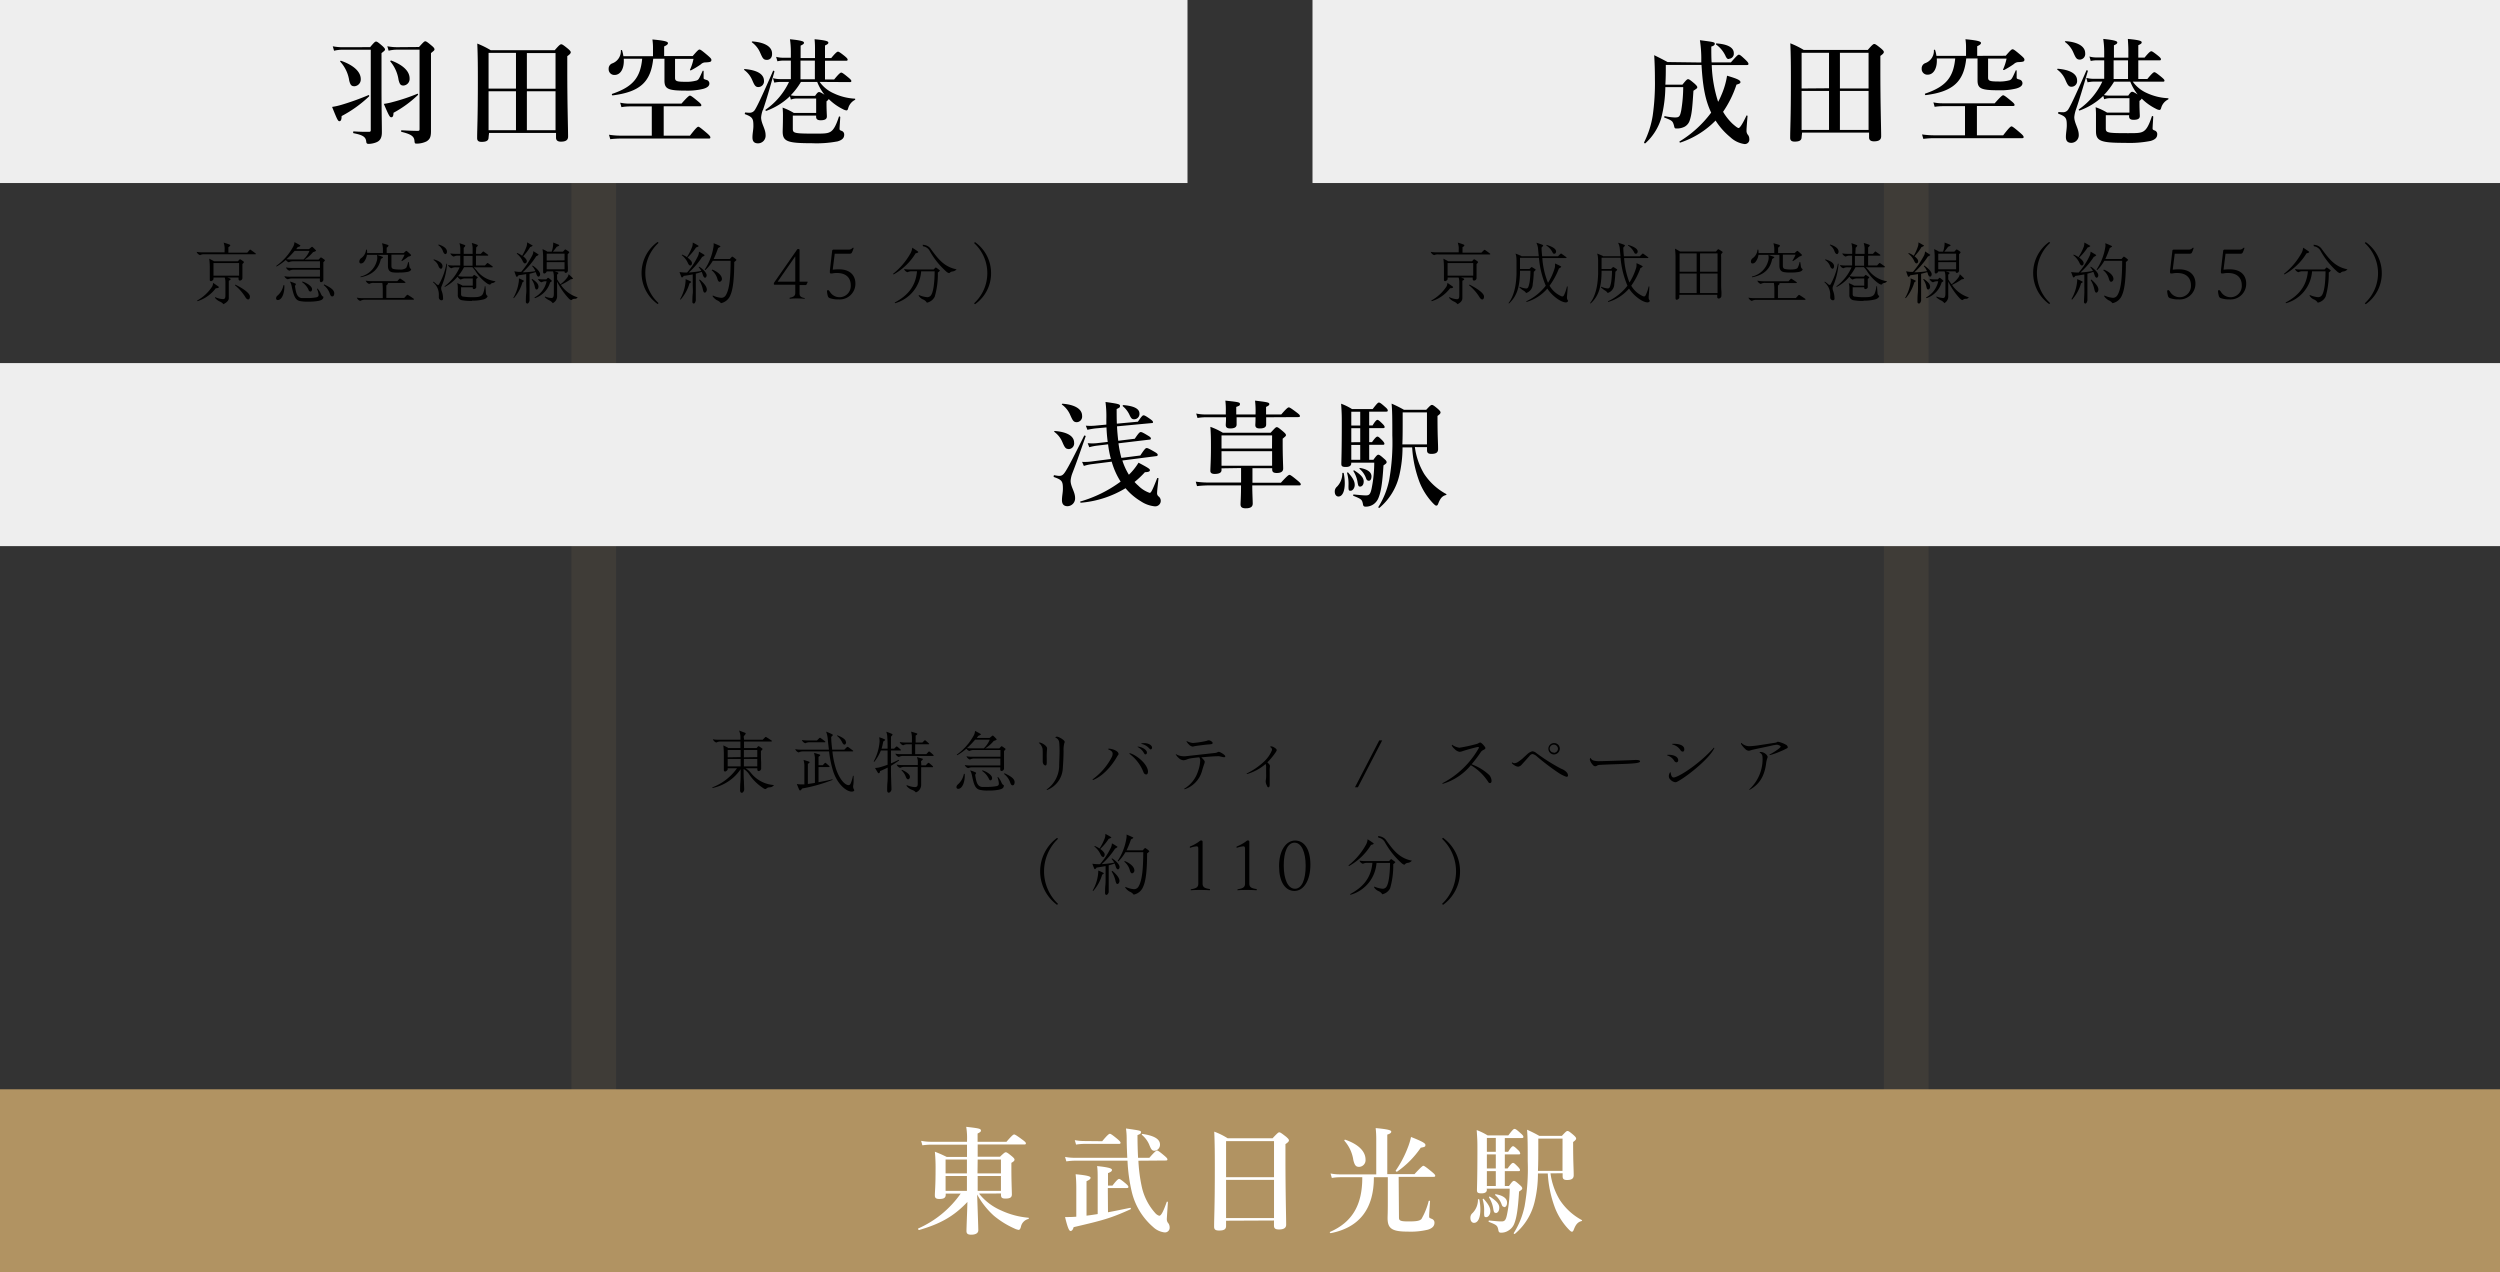 <svg xmlns="http://www.w3.org/2000/svg" viewBox="0 0 560 285"><rect x="0" y="0" width="560" height="285" fill="#333333" stroke="none"/><defs><style>.cls-1,.cls-2{fill:#b19362;}.cls-1{opacity:0.1;}.cls-3{fill:#fff;}.cls-4{fill:#eee;}</style></defs><g id="レイヤー_2" data-name="レイヤー 2"><g id="レイヤー_1-2" data-name="レイヤー 1"><rect class="cls-1" x="128" y="15" width="10" height="250"/><rect class="cls-1" x="422" y="15" width="10" height="250"/><rect class="cls-2" y="244" width="560" height="41"/><path class="cls-3" d="M219.3,267.36a12.8,12.8,0,0,0,5,3.8,18,18,0,0,0,6.06,1.61c.13,0,.13.26,0,.28a2.25,2.25,0,0,0-1.66,1.69c-.11.5-.31.76-.52.76a3.65,3.65,0,0,1-1-.34,19.77,19.77,0,0,1-4.58-2.86,18.06,18.06,0,0,1-3.72-4.73c.11,3.3.26,7.36.26,8s-.57,1-1.58,1c-.78,0-1.07-.23-1.07-.83s.13-3.59.21-6.5c-3.15,3.33-6.21,4.94-10.84,6.29-.13,0-.29-.31-.16-.36a22.93,22.93,0,0,0,9.49-7.8h-3.35v.26c0,.68-.42.94-1.43.94-.7,0-1-.21-1-.76,0-1,.16-2,.16-6.06a37,37,0,0,0-.16-3.77c1.25.5,1.43.58,2.65,1.17h4.55v-2.75h-8a16,16,0,0,0-2,.15l-.28-1a12.66,12.66,0,0,0,2.28.21h8v-.16a15.28,15.28,0,0,0-.18-3.19c3,.33,3.3.44,3.3.85,0,.24-.18.37-.75.65v1.85h6.47c1.23-1.43,1.54-1.64,1.72-1.64s.55.21,1.82,1.15c.6.44.81.65.81.83s-.08.26-.34.26H219v2.75h5c.89-.85,1.09-1,1.3-1s.47.16,1.38.91c.42.36.57.55.57.75s-.13.39-.7.71v1.17c0,3.09.11,5.2.11,5.9s-.45.93-1.44.93c-.78,0-1-.2-1-.88v-.26Zm-7.49-7.62v3.1h4.78v-3.1Zm4.78,3.69h-4.78v3.33h4.78Zm2.37-.59h5.25v-3.1H219Zm5.25,3.92v-3.33H219v3.33Z"/><path class="cls-3" d="M248.19,271.55c1.59-.29,3.25-.65,5-1,.13,0,.18.28.05.33-4.45,2-6.06,2.45-12.74,4-.18.6-.39.86-.71.86s-.67-.83-1.22-3.12c.78,0,1.61,0,2.52-.08v-6.34c0-1.22-.05-2.26-.15-3.17,3,.28,3.35.54,3.35.8s-.31.5-.91.76v7.72c.83-.1,1.67-.23,2.5-.36V264.4c0-1.36,0-2.4-.13-3.2,3,.31,3.33.6,3.33.88s-.29.47-.89.7v2.79h1c1-1.28,1.3-1.49,1.49-1.49s.49.21,1.45,1c.42.37.63.6.63.78s-.08.26-.34.26h-4.27ZM255,260a35.79,35.79,0,0,0,.75,5.8,13,13,0,0,0,3,5.9,2,2,0,0,0,.91.63c.41,0,.86-.76,1.69-3.1.05-.13.26-.05.26.08-.21,3.15-.24,3.59-.24,3.74a1.34,1.34,0,0,0,.37,1,1.64,1.64,0,0,1,.26.89,1.05,1.05,0,0,1-1.15,1.12,4.45,4.45,0,0,1-2.54-1.2,15,15,0,0,1-4.82-8,38.21,38.21,0,0,1-.93-6.87h-11.7a14.25,14.25,0,0,0-2,.16l-.29-1a12.38,12.38,0,0,0,2.18.2h11.76c-.06-1.24-.11-2.52-.13-3.79,0-.86,0-1.56-.16-2.78,3.2.46,3.36.49,3.36.83s-.24.44-.78.65c0,1.9.05,3.59.13,5.09h2.52c1.25-1.43,1.56-1.63,1.74-1.63s.49.2,1.61,1.14c.5.42.7.65.7.83s-.07.26-.33.26Zm-8.11-4.37c1.22-1.45,1.53-1.66,1.72-1.66s.52.21,1.66,1.14c.52.45.73.68.73.86s-.08.26-.34.26h-7.75a12.4,12.4,0,0,0-1.87.16l-.29-1a11.29,11.29,0,0,0,2.08.2Zm11.73,2.14c-.55,0-.76-.26-1.2-1.38a5.92,5.92,0,0,0-1.61-2.16.13.13,0,0,1,.1-.23c2.65.39,3.93,1.17,3.93,2.39A1.35,1.35,0,0,1,258.65,257.77Z"/><path class="cls-3" d="M274.64,273.44v1.2c0,.75-.52,1-1.56,1-.81,0-1.12-.23-1.12-.86,0-2.13.16-4.29.16-12.87,0-2.81,0-5.61-.13-8.42a15.55,15.55,0,0,1,3,1.48h10.07c1.09-1.17,1.3-1.33,1.5-1.33s.47.16,1.54,1c.47.42.62.6.62.81s-.18.44-.78.83v3c0,7.85.16,13.26.16,15.05,0,.75-.57,1.07-1.61,1.07-.84,0-1.12-.26-1.12-.86v-1.15Zm10.74-17.83H274.64v8.08h10.74Zm0,8.68H274.64v8.56h10.74Z"/><path class="cls-3" d="M313.37,272.74c0,.7.36.86,2.16.86s2.49-.13,2.88-.55a15.54,15.54,0,0,0,1.61-4c.05-.13.31-.1.31,0-.07,1.14-.2,2.86-.2,3.4,0,.31,0,.34.65.6a.88.88,0,0,1,.54.86c0,.7-.46,1.22-1.45,1.53a16.28,16.28,0,0,1-4.55.44c-3.46,0-4.5-.65-4.5-3,0-.57.05-1.12.05-3.48v-5.7h-3.12c0,7.07-3.22,11.26-9.67,12.53-.13,0-.29-.23-.16-.28,5-2.19,7.26-6.06,7.23-12.25h-5a11.81,11.81,0,0,0-1.82.16l-.29-1a10.73,10.73,0,0,0,2,.2h8.24v-8a23,23,0,0,0-.13-2.37c3.18.29,3.49.55,3.49.81s-.29.47-.89.65v8.86h6.09c1.53-1.66,1.84-1.87,2-1.87s.51.21,1.84,1.3c.6.5.81.73.81.91s-.08.26-.34.26h-7.85Zm-8.92-11.36c-.73,0-1-.34-1.3-1.51a8.37,8.37,0,0,0-2-4.34c-.08-.1.07-.29.2-.23,3.07,1.06,4.53,2.7,4.53,4.44A1.5,1.5,0,0,1,304.45,261.38Zm13.8-4.29a20.74,20.74,0,0,1-5.3,5.36c-.1.07-.39-.13-.31-.24a23.88,23.88,0,0,0,2.65-5,14.91,14.91,0,0,0,.78-2.53c2.52,1,3.22,1.41,3.22,1.77S319.27,256.91,318.25,257.09Z"/><path class="cls-3" d="M331.6,270.92c0,1.72-.46,3-1.43,3-.46,0-.8-.44-.8-1.07a1.35,1.35,0,0,1,.49-1.14,4.22,4.22,0,0,0,1.2-3c0-.13.28-.13.31,0A11,11,0,0,1,331.6,270.92Zm1.46-4.44c0,.54-.39.83-1.22.83s-1-.21-1-.7c0-.86.1-2.5.1-9.08,0-1.71,0-2.13-.16-4.39a13.55,13.55,0,0,1,2.45,1.19h4.63c1-1.3,1.19-1.45,1.4-1.45s.47.15,1.4,1c.42.37.58.57.58.78s-.11.26-.39.26h-3.77V258h.75c.6-1,.91-1.25,1.09-1.25s.47.21,1.15.88a1.34,1.34,0,0,1,.46.7c0,.19-.07.26-.33.26h-3.12v3.15h.62c.73-1,1-1.25,1.22-1.25s.44.21,1.12.89c.23.26.44.52.44.7s-.08.26-.34.26h-3.06v3.33h.93c.7-1,.91-1.15,1.12-1.15s.47.16,1.33.94c.36.31.52.52.52.73s-.06.28-.71.72c-.23,3.85-.54,5.91-1.11,7.28a3.07,3.07,0,0,1-1.23,1.43,2.91,2.91,0,0,1-1.66.5c-.44,0-.57-.13-.65-.63-.21-1-.36-1.09-2.11-1.79-.13-.05-.07-.31.06-.31,1.3.13,2.15.21,2.73.21.75,0,1-.26,1.27-1.54a29.14,29.14,0,0,0,.6-5.8h-5.15Zm-.13,6.16c-.44,0-.49-.08-.49-1.12a8.45,8.45,0,0,0-.32-2.83c0-.13.16-.24.24-.13,1,1.14,1.48,1.92,1.48,2.78C333.84,272,333.4,272.64,332.93,272.64ZM335.06,258v-3.1h-2V258Zm0,3.74v-3.15h-2v3.15Zm0,3.93v-3.33h-2v3.33Zm-.05,6c-.31,0-.39-.16-.52-.89a6.56,6.56,0,0,0-.94-2.54.14.14,0,0,1,.19-.19c1.45.91,2.1,1.67,2.1,2.45S335.48,271.73,335,271.73Zm1.92-1.33c-.28,0-.44-.15-.59-.62a4.82,4.82,0,0,0-1.41-2c-.1-.08,0-.24.13-.21,1.64.28,2.52.93,2.52,1.87C337.58,270,337.32,270.4,336.93,270.4Zm10.38-7.51a15.46,15.46,0,0,0,2.08,5.95,13.57,13.57,0,0,0,4.91,4.5c.11.08.11.21,0,.23-.91.24-1.33.78-1.8,2-.13.31-.23.39-.41.39s-.39-.21-.73-.55a14.79,14.79,0,0,1-3-4.68,26,26,0,0,1-1.66-7.82H344.5a26.89,26.89,0,0,1-.73,6.29,13.44,13.44,0,0,1-4.44,7.25c-.11.08-.32-.1-.24-.2a18.23,18.23,0,0,0,2.42-6,47.57,47.57,0,0,0,.7-10.06c0-3.41,0-5.25-.15-7.07a27.14,27.14,0,0,1,2.75,1.38h5.05c.85-.94,1.06-1.1,1.27-1.1s.47.16,1.38.94c.39.36.54.55.54.75s-.15.42-.67.78c0,4.87.13,5.83.13,7.44,0,.75-.47,1.07-1.48,1.07-.71,0-1-.21-1-.84v-.67Zm2.7-7.78h-5.43V256c0,2.63,0,4.63-.08,6.27H350Z"/><rect class="cls-4" x="294" width="266" height="41"/><path d="M381.09,14c0-.39,0-.78,0-1.2A28.13,28.13,0,0,0,380.78,9c3.2.42,3.33.44,3.33.83,0,.24-.24.45-.78.6,0,1.28,0,2.45.07,3.54h4.32c1.38-1.56,1.59-1.72,1.79-1.72s.45.16,1.51,1.17c.47.47.63.68.63.89s-.11.26-.39.26h-7.83a29.94,29.94,0,0,0,1.43,8.24c.29-.52.52-1,.75-1.56a17.44,17.44,0,0,0,1.25-4.29c2.21.65,3,1,3,1.43,0,.26-.19.36-.89.57a23.8,23.8,0,0,1-3,6.08,12.1,12.1,0,0,0,2.15,2.71c.68.6,1.12.93,1.33.93s.73-.59,1.74-2.75c.05-.13.26-.05.26.08-.21,2.44-.23,2.91-.23,3.25a1.38,1.38,0,0,0,.36,1,1.45,1.45,0,0,1,.26.85,1,1,0,0,1-1.12,1.15,5.81,5.81,0,0,1-3.14-1.54A15.69,15.69,0,0,1,384.29,27a19.7,19.7,0,0,1-7.91,4.94c-.13,0-.26-.18-.15-.26a25,25,0,0,0,7.07-6.45c-1.3-2.78-1.87-5.67-2.16-10.68h-8c0,1.71,0,2.91-.1,4.42h3.82c.86-1.07,1.06-1.23,1.27-1.23s.47.16,1.46,1c.44.42.6.6.6.81s-.08.26-.86.78c-.26,4.13-.39,5.25-.81,6.58a2.49,2.49,0,0,1-1.12,1.45,3.77,3.77,0,0,1-1.92.42c-.34,0-.39-.1-.52-.7-.29-1-.44-1.09-2.13-1.74-.13-.06,0-.34.1-.32a12.84,12.84,0,0,0,2.21.29c1,0,1.17-.16,1.46-1.61a33,33,0,0,0,.44-5.18h-4a29.49,29.49,0,0,1-.94,7,12.28,12.28,0,0,1-3.56,5.59c-.1.08-.31-.13-.26-.23a20.37,20.37,0,0,0,1.93-6,51.41,51.41,0,0,0,.49-8.21c0-2-.05-3.46-.16-5.31,1.43.71,1.64.81,3,1.54Zm6.19-.78c-.34,0-.42-.08-.68-.5A6.47,6.47,0,0,0,384.44,10c-.1-.08-.07-.28.06-.28,2.65.2,3.87,1,3.87,2.18A1.13,1.13,0,0,1,387.28,13.17Z"/><path d="M403.56,30.72c0,.73-.52,1-1.56,1-.72,0-1-.29-1-.86,0-2.11.16-4.19.16-12.71,0-2.81,0-5.62-.13-8.45a19,19,0,0,1,3,1.48h14.36c1-1.17,1.25-1.33,1.45-1.33s.47.16,1.51,1c.47.42.63.6.63.81s-.21.47-.78.86v3c0,7.88.18,13.18.18,15,0,.78-.5,1.14-1.61,1.14-.78,0-1.1-.34-1.1-.88V29.7h-15Zm6.14-10.95V11.82h-6.14v8Zm-6.14,9.34h6.14V20.37h-6.14Zm15-17.29h-6.42v8h6.42Zm0,8.55h-6.42v8.74h6.42Z"/><path d="M449.28,12.49c1.12-1.3,1.33-1.45,1.54-1.45s.47.15,1.84,1.32c.65.57.81.76.81,1,0,.42-.23.5-1.3.55a1.53,1.53,0,0,0-1.07.44,18.7,18.7,0,0,1-2.18,1.33c-.1,0-.29,0-.23-.13a11.46,11.46,0,0,0,.78-2.42h-4.14v4.24c0,.73.39.88,2.21.88a8.42,8.42,0,0,0,2.63-.28c.44-.19.54-.37,1.32-2.11a.12.12,0,0,1,.24,0v1.43c0,.31,0,.36.67.54a.84.84,0,0,1,.63.81c0,.54-.47.93-1.41,1.19a14.67,14.67,0,0,1-3.9.39c-3.92,0-4.75-.36-4.75-2.23V13.09h-2.53c-.54,5.25-3,7.44-9.1,8.22-.13,0-.23-.29-.1-.34,4.58-1.56,6.32-3.56,6.73-7.88h-4.13c.15,2.13-.68,3.64-2.06,3.64a1.27,1.27,0,0,1-1.32-1.35,1.23,1.23,0,0,1,.83-1.25,2.92,2.92,0,0,0,1.9-2.89c0-.13.26-.15.28,0a7,7,0,0,1,.29,1.27h6.63v-2.1a11.54,11.54,0,0,0-.13-1.62c3.2.29,3.48.58,3.48.84s-.28.46-.85.72v2.16Zm-9.12,11.29h-5a12.78,12.78,0,0,0-1.8.15l-.28-1a9.38,9.38,0,0,0,2,.21h11.73c1.41-1.59,1.72-1.8,1.9-1.8s.52.21,1.77,1.25c.57.47.78.7.78.89s-.08.26-.34.26h-8.09v6.57h5.88c1.38-1.79,1.69-2,1.87-2s.5.21,1.87,1.38c.63.55.84.78.84,1s-.08.26-.34.26H433.19a20,20,0,0,0-2.37.16l-.28-1a19,19,0,0,0,2.7.2h6.92Z"/><path d="M464,19.43c-.62,0-.86-.39-1.35-1.53a5.45,5.45,0,0,0-1.8-2.29c-.1-.08,0-.21.11-.21,2.78.24,4.31,1.15,4.31,2.63A1.26,1.26,0,0,1,464,19.43Zm1,5.15a6.94,6.94,0,0,0-.36,1.64c0,1.38,1,2.57,1,4A1.7,1.7,0,0,1,464,32c-.85,0-1.24-.44-1.24-1.32s.2-1.72.2-2.58c0-1.63-.18-2-1.87-2.62-.13-.05-.05-.42.08-.39a7.09,7.09,0,0,0,.88.05,1.34,1.34,0,0,0,1.25-.65c.65-1,2.26-4.58,4.06-8.71.05-.13.34,0,.31.16C466.58,19.62,465.77,22.37,465,24.58Zm.91-11.23c-.75,0-.94-.36-1.48-1.59a5.61,5.61,0,0,0-1.85-2.34c-.1-.07,0-.2.11-.2,2.78.2,4.39,1.19,4.39,2.7A1.26,1.26,0,0,1,465.93,13.35Zm11.83,4.94a7.71,7.71,0,0,0,3.15,2.55A12.68,12.68,0,0,0,485.64,22c.13,0,.13.24,0,.29a3,3,0,0,0-1.53,1.85c-.11.39-.21.49-.45.49a2.3,2.3,0,0,1-.78-.29,12.2,12.2,0,0,1-3.14-2.26c-.05.13-.16.26-.5.52v.57c0,1.46.08,2.47.08,2.81,0,.6-.44.86-1.4.86-.68,0-1-.23-1-.78v-.26h-5.22v2.94c0,1,.28,1.09,4.91,1.09,2,0,2.86,0,3.54-.42s1.22-1.35,1.87-3.35c.05-.13.31-.05.31.08-.05.86-.15,2.34-.15,2.6s.07.34.41.47a.84.84,0,0,1,.63.85c0,.73-.42,1.2-1.48,1.51A24.36,24.36,0,0,1,476,32c-5.44,0-6.5-.39-6.5-2.63,0-.31,0-1.53,0-3.3a17.24,17.24,0,0,0-.08-2.05A13.15,13.15,0,0,1,472,25.23h5V22h-4.39a3.6,3.6,0,0,0-1.27.23l-.21-.75a15.21,15.21,0,0,1-5.28,3.27c-.13.06-.29-.18-.18-.26a15.56,15.56,0,0,0,5.25-6.21H469a6.8,6.8,0,0,0-1.38.16l-.29-1a6,6,0,0,0,1.56.21h2.45V13.51h-1.72a6.73,6.73,0,0,0-1.3.15l-.29-1a5.53,5.53,0,0,0,1.49.21h1.82V11.48a20.88,20.88,0,0,0-.21-2.76c2.88.29,3.14.55,3.14.81s-.26.39-.75.62v2.76h3.23V11.22c0-.81-.06-1.64-.11-2.5,2.89.26,3.1.52,3.1.78s-.26.39-.76.63v2.78h1.4c1-1.22,1.33-1.43,1.51-1.43s.52.21,1.51,1c.44.36.65.59.65.78s-.08.26-.34.26h-4.73v4.18H481c1.09-1.32,1.4-1.53,1.58-1.53s.52.21,1.59,1.09c.46.39.67.6.67.78s-.07.26-.34.26Zm-4.19,0a16.19,16.19,0,0,1-2.28,3,6.08,6.08,0,0,0,1.27.13h4.19c.46-.7.67-.86.88-.86s.47.13,1.22.6a11.47,11.47,0,0,1-1.64-2.86Zm-.1-4.78v4.18h3.23V13.51Z"/><rect class="cls-4" width="266" height="41"/><path d="M76.52,26c0,.81-.16,1.15-.5,1.15s-.57-.57-1.63-3.2a15.52,15.52,0,0,0,2.36-.55,57.82,57.82,0,0,0,5.8-2.1c.13-.05.21.23.1.31A27.42,27.42,0,0,1,76.52,26Zm6.39-15.44c.91-1.09,1.12-1.25,1.33-1.25s.47.16,1.43,1c.42.4.57.58.57.78s-.08.26-.78.81v7.93c0,4.84.08,7.8.08,9.8,0,1.36-.47,2-1.43,2.32a4.87,4.87,0,0,1-1.53.28c-.39,0-.52-.13-.55-.59-.13-1-.81-1.41-2.83-1.8-.13,0-.11-.41,0-.41,1.46.1,2.34.1,3.46.1.29,0,.39-.1.39-.39v-18H76.73a7.7,7.7,0,0,0-1.9.23l-.29-1a12,12,0,0,0,2.24.21ZM79.4,19.32c-.67,0-.91-.26-1.17-1.25a8,8,0,0,0-2-4.24c-.08-.1,0-.26.18-.21,2.84,1,4.4,2.47,4.4,4.11A1.52,1.52,0,0,1,79.4,19.32Zm8.74,5.95c0,.7-.16,1-.49,1s-.52-.29-1.67-3a14.84,14.84,0,0,0,2.08-.44A41.52,41.52,0,0,0,93.5,21c.13-.05.2.19.1.29A25.19,25.19,0,0,1,88.14,25.27Zm5.72-14.74c1-1.12,1.2-1.28,1.4-1.28s.47.16,1.46,1c.47.39.6.6.6.81s-.08.26-.78.83V22c0,3.85,0,5.57,0,7.39,0,1.3-.26,1.82-1,2.28a5,5,0,0,1-2.13.5c-.44,0-.52,0-.57-.63-.08-1-.76-1.48-2.89-2-.13,0-.13-.36,0-.36,1.3.07,2.39.13,3.64.13.31,0,.39-.08.39-.39V11.13H88.92a7.53,7.53,0,0,0-1.87.23l-.29-1a12,12,0,0,0,2.24.21Zm-3.48,8.63c-.63,0-.84-.26-1.1-1.25a8.23,8.23,0,0,0-1.84-4.13c-.08-.1.1-.26.23-.21,2.63,1,4.08,2.39,4.08,4A1.48,1.48,0,0,1,90.38,19.16Z"/><path d="M109.44,30.78c0,.73-.52,1-1.56,1-.73,0-1-.28-1-.85,0-2.11.16-4.19.16-12.72,0-2.81,0-5.62-.13-8.45a19.94,19.94,0,0,1,3,1.48h14.36c1-1.17,1.24-1.32,1.45-1.32s.47.15,1.51,1c.47.41.62.6.62.8s-.2.47-.78.86v3c0,7.88.18,13.19.18,15,0,.78-.49,1.15-1.61,1.15-.78,0-1.09-.34-1.09-.89V29.77h-15Zm6.14-10.94v-8h-6.14v8Zm-6.14,9.33h6.14V20.44h-6.14Zm15-17.29h-6.42v8h6.42Zm0,8.56h-6.42v8.73h6.42Z"/><path d="M155.16,12.56c1.12-1.3,1.33-1.46,1.53-1.46s.47.16,1.85,1.33c.65.57.81.75.81,1,0,.42-.24.49-1.3.55a1.43,1.43,0,0,0-1.07.44,18.27,18.27,0,0,1-2.18,1.32c-.11.06-.29,0-.24-.13a10.26,10.26,0,0,0,.78-2.42h-4.13v4.24c0,.73.39.89,2.21.89a8.39,8.39,0,0,0,2.63-.29c.44-.18.54-.36,1.32-2.1,0-.13.24-.11.24,0v1.43c0,.31,0,.36.67.55a.82.82,0,0,1,.62.8c0,.55-.46.94-1.4,1.2a14.67,14.67,0,0,1-3.9.39c-3.92,0-4.76-.36-4.76-2.24V13.15h-2.52c-.54,5.26-3,7.44-9.1,8.22-.13,0-.23-.28-.1-.34,4.57-1.56,6.32-3.56,6.73-7.88h-4.13c.15,2.14-.68,3.64-2.06,3.64a1.27,1.27,0,0,1-1.32-1.35,1.24,1.24,0,0,1,.83-1.25,2.93,2.93,0,0,0,1.9-2.88c0-.13.26-.16.28,0a8,8,0,0,1,.29,1.28h6.63V10.45a13.39,13.39,0,0,0-.13-1.61c3.2.28,3.48.57,3.48.83s-.28.47-.85.73v2.16ZM146,23.84h-5a11.57,11.57,0,0,0-1.8.16l-.28-1a9.38,9.38,0,0,0,2,.21h11.73c1.4-1.58,1.72-1.79,1.9-1.79s.52.21,1.77,1.25c.57.47.78.7.78.88s-.08.26-.34.26h-8.09v6.58h5.88c1.38-1.79,1.69-2,1.87-2s.49.21,1.87,1.38c.62.54.83.78.83,1s-.07.26-.33.26H139.07a21.94,21.94,0,0,0-2.37.15l-.29-1a17.86,17.86,0,0,0,2.71.21H146Z"/><path d="M169.86,19.5c-.63,0-.86-.39-1.35-1.53a5.39,5.39,0,0,0-1.8-2.29c-.1-.08,0-.21.11-.21,2.78.23,4.31,1.14,4.31,2.63A1.27,1.27,0,0,1,169.86,19.5Zm1,5.15a6.42,6.42,0,0,0-.37,1.64c0,1.37,1,2.57,1,3.95a1.71,1.71,0,0,1-1.69,1.87c-.86,0-1.25-.44-1.25-1.33s.21-1.71.21-2.57c0-1.64-.18-2-1.87-2.63-.13,0,0-.41.08-.39a5.85,5.85,0,0,0,.88.06,1.34,1.34,0,0,0,1.25-.65c.65-1,2.26-4.58,4.06-8.71.05-.13.33,0,.31.15C172.46,19.68,171.65,22.44,170.9,24.65Zm.91-11.24c-.76,0-.94-.36-1.48-1.58a5.57,5.57,0,0,0-1.85-2.34c-.1-.08,0-.21.1-.21,2.79.21,4.4,1.2,4.4,2.7C173,13,172.38,13.41,171.81,13.41Zm11.83,4.94a7.66,7.66,0,0,0,3.14,2.55,12.6,12.6,0,0,0,4.74,1.2c.13,0,.13.23,0,.29A3,3,0,0,0,190,24.23c-.1.39-.2.5-.44.5a2.46,2.46,0,0,1-.78-.29,12.24,12.24,0,0,1-3.15-2.26c-.05.13-.15.26-.49.52v.57c0,1.46.08,2.47.08,2.81,0,.6-.44.86-1.41.86-.67,0-1-.24-1-.78V25.9h-5.22v2.93c0,1,.28,1.1,4.91,1.1,2,0,2.86,0,3.54-.42s1.22-1.35,1.87-3.35c0-.14.31-.06.31.07-.05.86-.16,2.34-.16,2.6s.08.34.42.47a.85.85,0,0,1,.62.86c0,.73-.41,1.19-1.48,1.51a25,25,0,0,1-5.8.41c-5.43,0-6.5-.39-6.5-2.62,0-.31.06-1.54.06-3.3a17.44,17.44,0,0,0-.08-2.06,14.15,14.15,0,0,1,2.52,1.2h5V22.07h-4.39a3.69,3.69,0,0,0-1.28.24l-.2-.76a15.09,15.09,0,0,1-5.28,3.28c-.13.05-.29-.18-.18-.26a15.66,15.66,0,0,0,5.25-6.22h-1.93a7.5,7.5,0,0,0-1.37.16l-.29-1a6.4,6.4,0,0,0,1.56.21h2.44V13.57h-1.71a6.11,6.11,0,0,0-1.3.16l-.29-1a5.82,5.82,0,0,0,1.48.2h1.82V11.54a19.41,19.41,0,0,0-.2-2.75c2.88.28,3.14.54,3.14.8s-.26.39-.75.63V13h3.22V11.28c0-.8,0-1.63-.1-2.49,2.89.26,3.09.52,3.09.78s-.26.39-.75.62V13h1.4c1-1.22,1.33-1.43,1.51-1.43s.52.21,1.51,1c.44.37.65.6.65.78s-.08.26-.34.26h-4.73v4.19h2.05c1.09-1.33,1.41-1.54,1.59-1.54s.52.21,1.58,1.09c.47.39.68.6.68.79s-.08.25-.34.25Zm-4.19,0a15.57,15.57,0,0,1-2.29,3,6.23,6.23,0,0,0,1.28.13h4.18c.47-.71.68-.86.89-.86s.47.13,1.22.6a11.35,11.35,0,0,1-1.64-2.87Zm-.1-4.78v4.19h3.22V13.57Z"/><path d="M44.82,57.15a1.22,1.22,0,0,1-.78-.74,6.32,6.32,0,0,0,1.42.11h4.85V56a4.72,4.72,0,0,0,0-.65,5.24,5.24,0,0,0-.21-1,10.82,10.82,0,0,1,1.35.45.18.18,0,0,1,.13.16c0,.11-.19.29-.42.41,0,.16,0,.51,0,.66v.57h4.23L55.9,56a.21.21,0,0,1,.14-.07c.07,0,.13,0,.24.12.31.22.63.45.94.69.06,0,.09.07.09.12s0,.1-.12.1H45.84A1.88,1.88,0,0,0,44.82,57.15Zm-.66,10.17a9.53,9.53,0,0,0,3.36-3.12,1.8,1.8,0,0,0,.21-.84c.63.42,1,.69,1.18.81a.23.23,0,0,1,.11.16c0,.2-.48.24-.69.24a8.19,8.19,0,0,1-4.11,2.9Zm5.89.82a2.1,2.1,0,0,0-.85-.61,2.94,2.94,0,0,1-1.05-.83l.06-.15A4.33,4.33,0,0,0,50,67c.34,0,.49-.24.49-.81V63.63c0-.23,0-.45,0-.65a3.82,3.82,0,0,0-.15-.82H47.82v.34c0,.17-.35.48-.54.48s-.29-.1-.29-.31,0-.18,0-.51,0-1.46,0-1.94a15.91,15.91,0,0,0-.12-2.28l.89.47c.1.06.15.09.16.12h5.36l.3-.33q.11-.12.18-.12a.46.46,0,0,1,.21.09,4.51,4.51,0,0,1,.55.39c.06,0,.12.09.12.16s-.16.26-.34.42c0,.33,0,1.4,0,1.91s0,1.11,0,1.26a.59.59,0,0,1-.57.54c-.22,0-.3-.23-.3-.35v-.34H50.89a3.68,3.68,0,0,1,.65.24.17.17,0,0,1,.12.16c0,.11-.18.21-.41.33,0,.17,0,.59,0,.74s0,.91,0,1.45,0,1.19,0,1.71S50.8,67.75,50.05,68.14Zm3.51-6.39V58.93H47.82v2.82Zm-.85,2c2,1,3.27,2,3.27,2.67,0,.51-.21.66-.41.66s-.45-.24-.6-.51a10.76,10.76,0,0,0-2.34-2.67Z"/><path d="M71.93,63.21c-.22,0-.28-.23-.28-.35v-.48H65.48a2.48,2.48,0,0,0-1,.18,1.15,1.15,0,0,1-.78-.69,6.4,6.4,0,0,0,1.43.11h6.54V60.42H65.84a2,2,0,0,0-1,.22,1.25,1.25,0,0,1-.78-.73,7,7,0,0,0,1.43.1h6.18V58.53H65.71a2,2,0,0,0-1,.22,1.18,1.18,0,0,1-.68-.52,13.41,13.41,0,0,1-2.07,1.47l-.1-.12a12.83,12.83,0,0,0,3.82-4.34,2.2,2.2,0,0,0,.27-1c.41.19.86.45,1.22.66a.17.17,0,0,1,.1.13c0,.18-.42.29-.57.3q-.18.26-.36.48H69.2l.51-.42a.41.41,0,0,1,.18-.1.35.35,0,0,1,.2.1c.21.2.42.41.57.57s.12.15.12.21-.32.23-.65.3a7.49,7.49,0,0,1-1.92,1.68h3.17l.33-.36c.07-.07.13-.12.18-.12a.6.6,0,0,1,.21.09c.22.15.36.24.55.39s.12.09.12.17-.16.25-.34.42c0,.51,0,1.62,0,2.13,0,.7,0,1.51,0,1.83A.59.59,0,0,1,71.93,63.21Zm-8.23,1c0,1.48-.54,3-1.49,3a.37.37,0,0,1-.37-.4.8.8,0,0,1,.28-.56,4.06,4.06,0,0,0,1.38-2.38h.18A2.48,2.48,0,0,1,63.7,64.2ZM68,58.12a5.64,5.64,0,0,0,1.33-1.93H66a17.06,17.06,0,0,1-1.83,1.87,7.45,7.45,0,0,0,1.15.06Zm3.46,9.26a12.18,12.18,0,0,1-2.41.19,7.94,7.94,0,0,1-2-.16c-1-.29-1.32-1.4-1.73-3.35a3.13,3.13,0,0,0-.39-1,7.57,7.57,0,0,1,1.2.44c.08,0,.15.09.15.16a.67.67,0,0,1-.22.36c.22,1.35.37,2.61,1.53,2.75.3,0,.7,0,1.12,0a11,11,0,0,0,2.1-.16c.38-.08.56-.23.56-.57A4.05,4.05,0,0,0,71,64.71l.15-.06a4.1,4.1,0,0,1,.69,1.08c.14.3.27.63.6.73C72.47,67,72.07,67.23,71.42,67.38Zm-2.34-2.46a4.23,4.23,0,0,0-1.45-1.71l.06-.15c.82.24,2.17,1,2.17,1.72,0,.3-.16.53-.36.53S69.19,65.14,69.08,64.92Zm3.48-1.22c1.49.71,2.27,1.26,2.27,2,0,.49-.2.7-.44.7s-.4-.18-.55-.63a4.07,4.07,0,0,0-1.37-1.9Z"/><path d="M80.7,67.41a1.29,1.29,0,0,1-.78-.74,6.4,6.4,0,0,0,1.43.11h4.39v-2a9.16,9.16,0,0,0-.1-1.41H83.7a1.92,1.92,0,0,0-1,.23,1.24,1.24,0,0,1-.78-.74,6.4,6.4,0,0,0,1.43.11H89l.45-.5a.23.23,0,0,1,.15-.07s.09,0,.2.09c.34.22.64.43.94.66.06,0,.08.07.08.12a.12.12,0,0,1-.12.1H86.76c.12.05.15.09.15.15s-.16.27-.37.41c0,.37,0,.63,0,.81v2h4l.57-.62c.08-.07.12-.09.17-.09a.51.51,0,0,1,.22.11c.35.21.8.51,1.14.76.06,0,.08.08.08.12a.13.13,0,0,1-.14.12H81.72A1.92,1.92,0,0,0,80.7,67.41Zm.06-5.3,0-.16a4.9,4.9,0,0,0,3.63-3.45,2.56,2.56,0,0,0,.12-.78,4.62,4.62,0,0,0-.06-.63H82.19a3.36,3.36,0,0,1-.63,1.53.9.9,0,0,1-.71.4c-.22,0-.36-.15-.36-.42a.94.94,0,0,1,.39-.76A2.6,2.6,0,0,0,82,55.92h.18a3.9,3.9,0,0,1,.06.76h3.53v-.42c0-.15,0-.31,0-.66a5.76,5.76,0,0,0-.2-1.12c.5.13.87.24,1.19.34s.25.14.25.24-.18.29-.39.41c0,.37,0,.57,0,.75v.46h3.8l.43-.39c.09-.07.12-.09.17-.09s.07,0,.13.06a9.74,9.74,0,0,1,.83.74.29.29,0,0,1,.1.16c0,.18-.4.29-.64.33a12,12,0,0,1-1.41,1l-.11-.12a8,8,0,0,0,.71-1.33H87.68v2.47c0,.62.25.72.64.78a6.66,6.66,0,0,0,1.16.08,2.1,2.1,0,0,0,1.5-.36,4.39,4.39,0,0,0,.43-1.31h.15c.06.29.12.77.15,1a.88.88,0,0,0,.39.59c0,.34-.46.55-.78.61a9.33,9.33,0,0,1-1.84.15A8.16,8.16,0,0,1,87.9,61c-.6-.12-1-.5-1-1.41V57.09H84.45c.41.13.9.3,1.23.43.08,0,.12.06.12.11s-.27.28-.48.36C84.89,59.92,83.78,61.53,80.76,62.11Z"/><path d="M97.78,63.66a.58.58,0,0,0,.38.16c.06,0,.1,0,.16-.1A14.75,14.75,0,0,0,100,59.07l.15,0a15.59,15.59,0,0,1-1.21,5,1.23,1.23,0,0,0-.12.54,2,2,0,0,0,.15.65,4.58,4.58,0,0,1,.27,1.42,1.13,1.13,0,0,1,0,.35.35.35,0,0,1-.31.24.65.65,0,0,1-.63-.72c0-.12,0-.33,0-.42a3.56,3.56,0,0,0-1.29-2.9l.06-.16A5.79,5.79,0,0,1,97.78,63.66Zm1.34-4c0,.32-.18.54-.32.54s-.39-.1-.57-.57a2.71,2.71,0,0,0-1.12-1.39l.06-.15C97.93,58.32,99.12,58.78,99.12,59.62Zm1-3.25c0,.3-.19.51-.33.51s-.37-.11-.55-.6a2.69,2.69,0,0,0-1.07-1.41l.08-.14C99,55,100.12,55.5,100.12,56.37Zm5.61,11a11.53,11.53,0,0,1-2.31-.17,1.11,1.11,0,0,1-.87-1.2V64.36a4,4,0,0,0-.13-.94c.37.15.7.28,1,.45.06,0,.14.07.14.12h2.34V62.38h-1.68a1.88,1.88,0,0,0-1,.24,1.23,1.23,0,0,1-.72-.67,8.91,8.91,0,0,1-2.85,2.32l-.09-.12a10.63,10.63,0,0,0,3.4-4.27h-.84a1.9,1.9,0,0,0-1,.21,1.26,1.26,0,0,1-.78-.72,7,7,0,0,0,1.43.1h1.32v-2.2h-.44a1.9,1.9,0,0,0-1,.21,1.26,1.26,0,0,1-.78-.72,7,7,0,0,0,1.43.1h.81v-.1c0-.38,0-.84,0-1.17a5.19,5.19,0,0,0-.2-1.13l1.1.39c.19.08.22.15.22.21s-.18.3-.36.44c0,.48,0,.7,0,1.21v.15h2v-.15c0-.37,0-.84,0-1.17a4.59,4.59,0,0,0-.19-1.12c.43.12.78.24,1.09.36s.26.13.26.21-.18.3-.36.43c0,.48-.05.74-.05,1.25v.19h1.08l.41-.43c.06-.06.09-.09.15-.09s.07,0,.18.09.57.4.85.61c.06.05.08.08.08.12a.13.13,0,0,1-.14.11h-2.61v2.2h2l.44-.46c.06-.06.09-.09.15-.09a.3.3,0,0,1,.19.09c.29.19.59.4.9.64.06.05.08.08.08.12a.13.13,0,0,1-.14.11h-4.14a5.65,5.65,0,0,1,.65.67A6.25,6.25,0,0,0,111,63a1,1,0,0,1-.67.4.54.54,0,0,0-.41.23.33.33,0,0,1-.22.12,1.43,1.43,0,0,1-.59-.26,9.41,9.41,0,0,1-2.65-2.85,7,7,0,0,0-.65-.79h-1.87a11.63,11.63,0,0,1-1.32,2,6.37,6.37,0,0,0,1.29.11h1.92l.25-.29c.08-.09.11-.09.12-.09s.06,0,.18.08.35.22.51.34.12.09.12.15-.18.23-.33.35c0,.33,0,.67,0,1s0,.63,0,.84-.31.42-.52.42a.27.27,0,0,1-.27-.27v-.14h-2.61c0,.35,0,.8,0,1.47s.35.59.84.66a11.38,11.38,0,0,0,1.73.09c1,0,2,0,2.35-.81a5.69,5.69,0,0,0,.39-1.63h.15c0,.39.08.91.09,1.35s.14.66.39.82c0,.3-.4.62-.84.75A9.68,9.68,0,0,1,105.73,67.35Zm.12-10.08h-2v2.2h2Z"/><path d="M116.23,62.82a4.07,4.07,0,0,0,0-.47,9.78,9.78,0,0,1,1,.47c.13.07.14.1.14.13s-.21.23-.34.29a9.24,9.24,0,0,1-1.92,3.55l-.13-.07a9.66,9.66,0,0,0,1.22-3.57A1.77,1.77,0,0,0,116.23,62.82ZM118.12,68a.38.38,0,0,1-.33-.42c0-.22,0-1.21.08-1.86s0-1.38,0-2.32v-2c-.53.09-1,.17-1.71.26-.09.13-.27.34-.36.34s-.15,0-.24-.24-.18-.48-.35-1a5.44,5.44,0,0,0,1.54.14,19.52,19.52,0,0,0,2.51-3.75,2,2,0,0,0,.2-.89c.38.23.83.51,1.07.68s.1.09.1.13-.34.29-.51.32A17.6,17.6,0,0,1,117.08,61a18.4,18.4,0,0,0,2.84-.26,3.29,3.29,0,0,0-.72-1.12l.09-.14c.75.44,1.7,1.38,1.7,1.94,0,.34-.2.55-.38.55s-.37-.28-.46-.58l-.15-.44c-.42.14-.88.26-1.38.38v2.07c0,.69,0,1.59,0,2.34s0,1.39,0,1.56S118.41,68,118.12,68ZM117.58,59c-.22,0-.39-.27-.51-.53a4.56,4.56,0,0,0-1.32-1.66l.09-.14a5,5,0,0,1,1.12.62,11.11,11.11,0,0,0,1-2.12,2.76,2.76,0,0,0,.11-.88c.39.21.9.51,1.15.66.08,0,.09.07.09.1s-.38.27-.55.29a12.07,12.07,0,0,1-1.58,2.07c.46.36.83.76.83,1.08S117.78,59,117.58,59Zm1.51,3.58.12-.1c.67.46,1.41,1,1.41,1.74,0,.33-.19.63-.41.63s-.32-.17-.44-.74A3.88,3.88,0,0,0,119.09,62.62Zm.71,4.17-.08-.13A5.27,5.27,0,0,0,122.44,63h-.15a1.94,1.94,0,0,0-1,.24,1.31,1.31,0,0,1-.78-.75,7,7,0,0,0,1.43.1h.43l.23-.24c0-.06.12-.12.17-.12a.26.26,0,0,1,.18.09,4.77,4.77,0,0,1,.54.45c.08.08.12.12.12.17s-.13.18-.38.31A5.3,5.3,0,0,1,119.8,66.79Zm4,1.13a2.18,2.18,0,0,0-.79-.62,3.25,3.25,0,0,1-1-.72l.09-.12a4,4,0,0,0,1.46.33c.47,0,.5-.58.5-1.05V62a3.77,3.77,0,0,0-.17-1.21h-1.43v0a.7.7,0,0,1-.49.48c-.21,0-.31-.12-.31-.33s0-.21,0-.51c0-.53,0-2,0-2.63a13.68,13.68,0,0,0-.13-2c.42.2.63.3.91.45.07.05.13.09.14.12h1a6,6,0,0,0,.33-1.63,2.35,2.35,0,0,0,0-.41c.42.15.86.33,1.14.45s.21.15.21.21-.33.23-.54.27c-.26.36-.56.75-.87,1.11h2.25l.35-.37c.07-.08.13-.12.17-.12a.39.39,0,0,1,.21.09,4,4,0,0,1,.56.39c.06,0,.12.09.12.16s-.17.26-.35.42c0,1.16,0,2.34.05,2.88,0,.17,0,.44,0,.77a.54.54,0,0,1-.51.54c-.23,0-.25-.23-.25-.35v0H124.2c.31.09.56.16.68.21s.21.12.21.19-.19.26-.3.32a2,2,0,0,0,0,.45v.63c.24.39.49.75.74,1.09a6.6,6.6,0,0,0,1.59-1.59,1.7,1.7,0,0,0,.25-.66c.3.27.58.53.8.75s.16.18.16.24-.25.15-.51.15a13,13,0,0,1-2.19,1.25,7,7,0,0,0,3.77,2.8.77.77,0,0,1-.72.32.91.91,0,0,0-.54.19.32.32,0,0,1-.19.09c-.16,0-.41-.21-.54-.34a16,16,0,0,1-2.62-3.78v2.14c0,.12,0,.21,0,.47s0,.39,0,.54A1.71,1.71,0,0,1,123.79,67.92Zm2.66-9.56V56.82h-4v1.54Zm0,2v-1.6h-4v1.6Z"/><path d="M147.52,54.4a9.16,9.16,0,0,0,0,13.5l-.21.21a8.53,8.53,0,0,1,0-13.92Z"/><path d="M155.41,68a.35.35,0,0,1-.32-.39c0-.21,0-1.15.08-1.77s0-1.32,0-2.22V61.47c-.63.12-1.31.24-2,.33-.09.12-.27.34-.36.34s-.15,0-.23-.21-.19-.48-.37-1a8.19,8.19,0,0,0,1.71.11,16.75,16.75,0,0,0,2.45-3.74,2.48,2.48,0,0,0,.2-.93c.37.2.91.51,1.16.69.1.08.1.11.1.14s-.35.3-.54.34a17,17,0,0,1-3,3.5,22.78,22.78,0,0,0,2.8-.35,3.53,3.53,0,0,0-.6-.84l.1-.12c.79.45,1.7,1.37,1.7,1.92,0,.35-.2.56-.37.56s-.38-.29-.47-.59a5.67,5.67,0,0,0-.27-.73,8,8,0,0,1-1.32.4v2.25c0,.66,0,1.52,0,2.24s0,1.32,0,1.48S155.68,68,155.41,68Zm-1.84-5a2.69,2.69,0,0,0,0-.47,9.75,9.75,0,0,1,1.14.51c.11.06.12.09.12.14s-.24.22-.37.27a9.63,9.63,0,0,1-2,3.66l-.13-.08A9.52,9.52,0,0,0,153.57,63Zm1.05-3.53c-.23,0-.41-.28-.53-.55a4.72,4.72,0,0,0-1.39-1.77l.09-.12a5.94,5.94,0,0,1,1.08.57,12.85,12.85,0,0,0,1.18-2.34,2.59,2.59,0,0,0,.12-.93c.42.21,1,.52,1.25.7.07,0,.08.08.08.11s-.37.27-.58.28A11.93,11.93,0,0,1,154,57.7c.56.41,1,.87,1,1.23S154.83,59.47,154.62,59.47Zm2,3.24.12-.1c.8.69,1.59,1.53,1.59,2.25,0,.34-.22.69-.45.69s-.33-.21-.46-.8A6.55,6.55,0,0,0,156.58,62.71Zm4.88,5.21a2.19,2.19,0,0,0-.89-.66,2.93,2.93,0,0,1-1-.93l.07-.14a5.26,5.26,0,0,0,1.8.51,1.12,1.12,0,0,0,1.06-.51c.95-1.45,1.1-4.5,1.12-7.77h-4A9,9,0,0,1,158,60.49l-.15-.1a12.78,12.78,0,0,0,2-5.31,3.17,3.17,0,0,0,0-.6,14.7,14.7,0,0,1,1.4.6c.09,0,.12.09.12.13s-.29.26-.51.33a21.82,21.82,0,0,1-1,2.48h3.62l.37-.41c.09-.09.13-.12.18-.12a.28.28,0,0,1,.14.06,5.25,5.25,0,0,1,.69.53c.06.06.1.1.1.15s-.25.3-.49.46c0,3.11-.2,5.94-.84,7.37A2.92,2.92,0,0,1,161.46,67.92Zm-2.08-7.41.16-.12c1.25.52,2.13,1.32,2.13,2.1a.64.64,0,0,1-.51.64c-.26,0-.42-.33-.54-.79A3.82,3.82,0,0,0,159.38,60.51Z"/><path d="M180.22,66.93a14.72,14.72,0,0,0-1.72-.08,12.77,12.77,0,0,0-1.62.08V66.7c.73-.15,1.26-.34,1.26-1.06V63.78h-4.61c-.15,0-.19-.06-.19-.2a.56.56,0,0,1,.13-.37l5.06-7.28a.31.31,0,0,1,.3-.15c.15,0,.27.08.27.2,0,.27,0,.64,0,1s0,.79,0,1.18V63.1h1.36l.33,0c.11,0,.12,0,.12.08a.52.52,0,0,1-.06.16l-.18.38a.21.21,0,0,1-.22.13h-.24c-.24,0-.68,0-1.11,0v1.86c0,.72.36.91,1.18,1.06Zm-2.08-9.51-3.95,5.68h3.95Z"/><path d="M186,66.82a.71.71,0,0,1-.54-.43,4.65,4.65,0,0,1-.21-1.13c0-.19.07-.27.22-.27s.25.12.42.36a2.52,2.52,0,0,0,4.68-1.42c0-1.59-.92-2.78-3.12-2.78a4.83,4.83,0,0,0-1.06.11l-.27,0c-.17,0-.23-.1-.23-.28s0-.26,0-.35l.52-4.5a.31.31,0,0,1,.32-.22h.42c.22,0,.74,0,1.09,0H190a1.12,1.12,0,0,0,1-.41h.23a5.39,5.39,0,0,1-.37,1c-.1.24-.22.34-.64.34-.2,0-.48,0-.68,0l-.88,0-1.68,0-.45,3.57a10.55,10.55,0,0,1,1.4-.08c2.74,0,3.68,1.61,3.68,3.18a3.51,3.51,0,0,1-3.73,3.56A5.5,5.5,0,0,1,186,66.82Z"/><path d="M204.34,55.48c.52.33.87.56,1.2.8.12.09.15.12.15.21s-.35.22-.59.25a13.27,13.27,0,0,1-4.95,4.74l-.1-.15a15.39,15.39,0,0,0,3.82-4.45A3.09,3.09,0,0,0,204.34,55.48Zm5,5.3h-3a8,8,0,0,1-5.84,7.14l-.09-.15c2.69-1.44,4.68-3.42,5-7h-1.12a1.86,1.86,0,0,0-1,.21,1.21,1.21,0,0,1-.78-.72,6.93,6.93,0,0,0,1.42.1h5.22l.33-.36a.21.21,0,0,1,.14-.07s.07,0,.16.07a7.56,7.56,0,0,1,.66.5c.09.07.09.1.09.13s-.31.33-.45.42a18,18,0,0,1-.7,5.4,2.51,2.51,0,0,1-1.76,1.35,1.8,1.8,0,0,0-.93-.75,2.18,2.18,0,0,1-.91-.82l.06-.15a5.66,5.66,0,0,0,1.75.48,1,1,0,0,0,.93-.39C209.14,65.37,209.35,62.88,209.36,60.78Zm3.23.4a1.58,1.58,0,0,1-.63-.37,17.69,17.69,0,0,1-3.74-4.7,2,2,0,0,0-1.44-.94l-.1-.33a2.27,2.27,0,0,1,1.69.72c1.76,2.41,3.08,4.21,5.93,4.77a1.49,1.49,0,0,1-1,.49,1,1,0,0,0-.51.26A.4.4,0,0,1,212.59,61.18Z"/><path d="M222,61.15a8.43,8.43,0,0,1-3.6,7l-.21-.21a9.16,9.16,0,0,0,0-13.5l.21-.21A8.47,8.47,0,0,1,222,61.15Z"/><path d="M321.26,57.15a1.22,1.22,0,0,1-.78-.74,6.32,6.32,0,0,0,1.42.11h4.85V56a4.72,4.72,0,0,0,0-.65,5.24,5.24,0,0,0-.21-1,10.82,10.82,0,0,1,1.35.45.18.18,0,0,1,.13.16c0,.11-.19.29-.42.41,0,.16,0,.51,0,.66v.57h4.23l.57-.56a.21.21,0,0,1,.14-.07c.07,0,.13,0,.24.12.31.22.63.45.94.69.06,0,.09.07.09.12s0,.1-.12.1H322.28A1.88,1.88,0,0,0,321.26,57.15Zm-.66,10.17A9.53,9.53,0,0,0,324,64.2a1.8,1.8,0,0,0,.21-.84c.63.42,1,.69,1.18.81a.23.23,0,0,1,.11.16c0,.2-.48.24-.69.24a8.19,8.19,0,0,1-4.11,2.9Zm5.89.82a2.1,2.1,0,0,0-.85-.61,2.94,2.94,0,0,1-1.05-.83l.06-.15a4.33,4.33,0,0,0,1.74.47c.34,0,.49-.24.49-.81V63.63c0-.23,0-.45,0-.65a3.82,3.82,0,0,0-.15-.82h-2.46v.34c0,.17-.35.48-.54.48s-.29-.1-.29-.31,0-.18,0-.51,0-1.46,0-1.94a15.91,15.91,0,0,0-.12-2.28l.89.47c.1.06.15.09.16.12h5.36l.3-.33q.1-.12.18-.12a.46.46,0,0,1,.21.09,4.51,4.51,0,0,1,.55.39c.06,0,.12.09.12.16s-.16.26-.34.42c0,.33,0,1.4,0,1.91s0,1.11,0,1.26a.59.59,0,0,1-.57.54c-.22,0-.3-.23-.3-.35v-.34h-2.67a3.68,3.68,0,0,1,.65.24.17.17,0,0,1,.12.16c0,.11-.18.21-.41.33,0,.17,0,.59,0,.74s0,.91,0,1.45,0,1.19,0,1.71S327.24,67.75,326.49,68.14ZM330,61.75V58.93h-5.74v2.82Zm-.85,2c2,1,3.27,2,3.27,2.67,0,.51-.21.66-.41.66s-.45-.24-.6-.51a10.76,10.76,0,0,0-2.34-2.67Z"/><path d="M338,68l-.08-.12c1.52-2,1.72-4.86,1.78-6.54,0-.32,0-.68,0-1,0-.68,0-1.37,0-1.88a9.05,9.05,0,0,0-.06-1,2.55,2.55,0,0,0-.17-.66c.41.15.78.3,1.17.48.09,0,.14.07.15.12h3.9c-.07-.62-.13-1.26-.19-1.92a4,4,0,0,0-.36-1.11,12.1,12.1,0,0,1,1.33.45c.14.06.2.12.2.18s-.23.34-.36.45c0,.66.07,1.3.13,1.95H349l.54-.53a.21.21,0,0,1,.12-.07.44.44,0,0,1,.24.12l.93.67c.06,0,.08.08.08.12s-.06.09-.12.09h-5.31a17.92,17.92,0,0,0,1.27,5.55,12.69,12.69,0,0,0,1.52-3.37,2.09,2.09,0,0,0,.06-.53c0-.15,0-.31,0-.43a13,13,0,0,1,1.18.57c.14.07.2.12.2.18s-.3.28-.51.36A16.13,16.13,0,0,1,347.1,64a5.69,5.69,0,0,0,2.48,2.28.9.9,0,0,0,.4.12c.21,0,.32-.19.45-.48a10,10,0,0,0,.57-1.75h.15c0,.62-.1,1.79-.15,2.25,0,.12,0,.18,0,.23a1,1,0,0,0,.25.7c0,.26-.3.39-.48.39-1.17,0-3.19-1.56-4.17-3.1a9.71,9.71,0,0,1-4.66,3l-.06-.15A11.8,11.8,0,0,0,346.25,64a20.63,20.63,0,0,1-1.53-6.26h-4.24c0,1,0,2.39,0,2.52h2.12l.36-.36a.19.19,0,0,1,.12-.07.26.26,0,0,1,.16.06,6.82,6.82,0,0,1,.66.42c.05,0,.09.06.09.12s-.28.34-.42.45a22.31,22.31,0,0,1-.24,2.76,2.11,2.11,0,0,1-1.48,2,1.73,1.73,0,0,0-.62-.57,5.18,5.18,0,0,1-.9-.71l.08-.13a4,4,0,0,0,1.47.39c.24,0,.37-.12.49-.41a6.35,6.35,0,0,0,.33-1.56,17.48,17.48,0,0,0,.12-2h-2.34c0,.21,0,.4,0,.57C340.37,64.36,339.78,66.37,338,68Zm8.4-13,0-.15c1,.28,2.16.79,2.16,1.47,0,.25-.12.52-.4.52s-.3-.15-.44-.4A3.89,3.89,0,0,0,346.38,55Z"/><path d="M356.28,68l-.09-.12c1.53-2,1.73-4.86,1.79-6.54,0-.32,0-.68,0-1,0-.68,0-1.37,0-1.88a9.05,9.05,0,0,0-.06-1,3,3,0,0,0-.17-.66c.41.15.78.3,1.17.48.09,0,.14.07.15.12H363c-.07-.62-.13-1.26-.19-1.92a4,4,0,0,0-.36-1.11,12.1,12.1,0,0,1,1.33.45c.14.06.2.12.2.18s-.23.34-.36.45c0,.66.07,1.3.13,1.95h3.57l.54-.53a.21.21,0,0,1,.12-.07.44.44,0,0,1,.24.12l.93.67c.06,0,.08.08.08.12s-.06.09-.12.09h-5.31A17.92,17.92,0,0,0,365,63.28a12.69,12.69,0,0,0,1.52-3.37,2.09,2.09,0,0,0,.06-.53c0-.15,0-.31,0-.43a13,13,0,0,1,1.18.57c.14.07.2.12.2.18s-.3.28-.51.36A16.13,16.13,0,0,1,365.4,64a5.69,5.69,0,0,0,2.48,2.28.9.9,0,0,0,.4.12c.21,0,.32-.19.45-.48a10,10,0,0,0,.57-1.75h.15c0,.62-.1,1.79-.15,2.25,0,.12,0,.18,0,.23a1,1,0,0,0,.25.7c0,.26-.3.39-.48.39-1.17,0-3.19-1.56-4.17-3.1a9.71,9.71,0,0,1-4.66,3l-.06-.15A11.8,11.8,0,0,0,364.55,64,20.63,20.63,0,0,1,363,57.73h-4.25c0,1,0,2.39,0,2.52h2.12l.36-.36a.19.19,0,0,1,.12-.07.26.26,0,0,1,.16.06,6.82,6.82,0,0,1,.66.42s.09.06.09.12-.28.34-.42.45a22.31,22.31,0,0,1-.24,2.76,2.12,2.12,0,0,1-1.48,2,1.73,1.73,0,0,0-.62-.57,5.18,5.18,0,0,1-.9-.71l.08-.13a4,4,0,0,0,1.47.39c.24,0,.37-.12.49-.41a6.35,6.35,0,0,0,.33-1.56,17.48,17.48,0,0,0,.12-2h-2.34c0,.21,0,.4,0,.57C358.67,64.36,358.08,66.37,356.28,68Zm8.4-13,0-.15c1,.28,2.16.79,2.16,1.47,0,.25-.12.52-.4.52s-.3-.15-.44-.4A3.89,3.89,0,0,0,364.68,55Z"/><path d="M375.61,67.14c-.2,0-.29-.11-.29-.32s0-.64,0-1c0-.54,0-1.14,0-1.36V57.51a17.32,17.32,0,0,0-.12-1.82l.89.5a.64.64,0,0,1,.22.16h8.05l.36-.4c.07-.09.12-.12.18-.12a.46.46,0,0,1,.21.09c.19.12.39.24.64.42.09.06.12.1.12.16s-.15.24-.33.41a4.8,4.8,0,0,0,0,.7v6c0,.14,0,1.11.05,1.53s0,1,0,1.2a.65.65,0,0,1-.62.54.33.33,0,0,1-.31-.34v-.51h-8.5v.6C376.23,66.82,375.81,67.14,375.61,67.14Zm4.44-6.27V56.76h-3.82v4.11Zm0,4.78V61.27h-3.82v4.38Zm4.68-4.78V56.76h-3.92v4.11Zm0,4.78V61.27h-3.92v4.38Z"/><path d="M392.42,67.41a1.27,1.27,0,0,1-.78-.74,6.32,6.32,0,0,0,1.42.11h4.4v-2a9.41,9.41,0,0,0-.11-1.41h-1.93a1.88,1.88,0,0,0-1,.23,1.22,1.22,0,0,1-.78-.74A6.32,6.32,0,0,0,395,63h5.63l.45-.5a.21.21,0,0,1,.15-.07.3.3,0,0,1,.19.09c.35.22.65.43,1,.66a.12.12,0,0,1,.07.12.11.11,0,0,1-.12.1h-3.88c.12.05.15.09.15.15s-.17.27-.38.41c0,.37,0,.63,0,.81v2h4l.57-.62a.24.24,0,0,1,.16-.09.48.48,0,0,1,.23.11c.34.21.79.51,1.14.76.06,0,.07.08.07.12a.13.13,0,0,1-.13.12h-10.8A1.88,1.88,0,0,0,392.42,67.41Zm.06-5.3-.05-.16a4.87,4.87,0,0,0,3.63-3.45,2.56,2.56,0,0,0,.12-.78,4.62,4.62,0,0,0-.06-.63H393.9a3.25,3.25,0,0,1-.63,1.53.89.89,0,0,1-.7.4c-.23,0-.36-.15-.36-.42a.91.91,0,0,1,.39-.76,2.6,2.6,0,0,0,1.08-1.92h.18a4.87,4.87,0,0,1,.06.76h3.52v-.42c0-.15,0-.31,0-.66a5.8,5.8,0,0,0-.19-1.12c.49.13.87.24,1.18.34s.26.14.26.24-.18.29-.39.41c0,.37,0,.57,0,.75v.46H402l.44-.39c.09-.07.12-.09.16-.09a.24.24,0,0,1,.14.06,9.61,9.61,0,0,1,.82.74c.06.06.11.12.11.16s-.41.29-.65.33a11.19,11.19,0,0,1-1.41,1l-.1-.12a7.87,7.87,0,0,0,.7-1.33h-2.85v2.47c0,.62.26.72.65.78a6.61,6.61,0,0,0,1.15.08c.71,0,1.29-.09,1.5-.36a4.14,4.14,0,0,0,.44-1.31h.15c.06.29.12.77.15,1a.85.85,0,0,0,.39.59c0,.34-.47.55-.78.61a9.43,9.43,0,0,1-1.85.15,8,8,0,0,1-1.57-.1c-.6-.12-1-.5-1-1.41V57.09h-2.49c.4.13.9.3,1.23.43.07,0,.12.06.12.11s-.27.28-.48.36C396.6,59.92,395.49,61.53,392.48,62.11Z"/><path d="M409.5,63.66a.56.56,0,0,0,.37.16.22.22,0,0,0,.17-.1,15,15,0,0,0,1.65-4.65l.15,0a15.84,15.84,0,0,1-1.22,5,1.23,1.23,0,0,0-.12.54,2,2,0,0,0,.15.65,4.58,4.58,0,0,1,.27,1.42,1.16,1.16,0,0,1,0,.35.37.37,0,0,1-.32.24.65.65,0,0,1-.63-.72c0-.12,0-.33,0-.42a3.59,3.59,0,0,0-1.29-2.9l.06-.16A6.49,6.49,0,0,1,409.5,63.66Zm1.33-4c0,.32-.18.54-.31.54s-.39-.1-.57-.57a2.78,2.78,0,0,0-1.13-1.39l.06-.15C409.65,58.32,410.83,58.78,410.83,59.62Zm1-3.25c0,.3-.2.51-.33.51s-.38-.11-.56-.6a2.68,2.68,0,0,0-1.06-1.41l.07-.14C410.7,55,411.84,55.5,411.84,56.37Zm5.61,11a11.42,11.42,0,0,1-2.31-.17,1.1,1.1,0,0,1-.87-1.2V64.36a4,4,0,0,0-.14-.94,11.2,11.2,0,0,1,1,.45c.06,0,.13.07.13.12h2.34V62.38H416a1.93,1.93,0,0,0-1,.24,1.29,1.29,0,0,1-.72-.67,8.91,8.91,0,0,1-2.85,2.32l-.09-.12a10.74,10.74,0,0,0,3.41-4.27h-.84a1.86,1.86,0,0,0-1,.21,1.23,1.23,0,0,1-.78-.72,6.93,6.93,0,0,0,1.42.1h1.32v-2.2h-.43a1.86,1.86,0,0,0-1,.21,1.23,1.23,0,0,1-.78-.72,6.93,6.93,0,0,0,1.42.1h.81v-.1c0-.38,0-.84,0-1.17a4.67,4.67,0,0,0-.19-1.13c.42.14.78.27,1.09.39s.23.15.23.21-.18.3-.36.44c0,.48-.05.7-.05,1.21v.15h2.06v-.15c0-.37,0-.84,0-1.17a5.1,5.1,0,0,0-.2-1.12c.44.12.78.24,1.1.36s.25.13.25.21-.18.3-.36.43c0,.48,0,.74,0,1.25v.19h1.08l.4-.43c.06-.06.09-.09.15-.09s.08,0,.18.09.57.4.86.61c.06.05.07.08.07.12a.12.12,0,0,1-.13.11h-2.61v2.2h2l.43-.46c.06-.06.09-.09.15-.09s.09,0,.2.09c.28.19.58.4.9.64.06.05.07.08.07.12a.12.12,0,0,1-.13.11h-4.14a6.37,6.37,0,0,1,.64.67A6.28,6.28,0,0,0,422.7,63a1,1,0,0,1-.68.4.5.5,0,0,0-.4.23.33.33,0,0,1-.23.12,1.39,1.39,0,0,1-.58-.26,9.54,9.54,0,0,1-2.66-2.85,6,6,0,0,0-.64-.79h-1.88a10.56,10.56,0,0,1-1.32,2,6.49,6.49,0,0,0,1.29.11h1.92l.26-.29c.07-.09.1-.09.12-.09s.06,0,.18.08.34.22.51.34.12.09.12.15-.18.23-.33.35q0,.49,0,1c0,.31,0,.63,0,.84s-.32.42-.53.42a.28.28,0,0,1-.27-.27v-.14H415c0,.35,0,.8,0,1.47s.34.59.84.66a11.24,11.24,0,0,0,1.72.09c1.05,0,2,0,2.36-.81a6,6,0,0,0,.39-1.63h.15c0,.39.07.91.09,1.35s.13.66.39.82c0,.3-.41.62-.84.75A9.72,9.72,0,0,1,417.45,67.35Zm.12-10.08h-2.06v2.2h2.06Z"/><path d="M428,62.82a2.69,2.69,0,0,0-.05-.47,9,9,0,0,1,1.05.47c.14.07.15.1.15.13s-.21.23-.34.29a9.38,9.38,0,0,1-1.92,3.55l-.14-.07a9.51,9.51,0,0,0,1.23-3.57A1.77,1.77,0,0,0,428,62.82ZM429.84,68a.38.38,0,0,1-.33-.42c0-.22,0-1.21.07-1.86s.05-1.38.05-2.32v-2c-.53.09-1.05.17-1.71.26-.09.13-.27.34-.36.34s-.15,0-.24-.24-.18-.48-.35-1a5.36,5.36,0,0,0,1.53.14A20.12,20.12,0,0,0,431,57.21a2.09,2.09,0,0,0,.2-.89c.37.23.82.51,1.06.68s.11.09.11.13-.35.29-.51.32A17.6,17.6,0,0,1,428.8,61a18.51,18.51,0,0,0,2.84-.26,3.29,3.29,0,0,0-.72-1.12l.09-.14c.75.44,1.69,1.38,1.69,1.94,0,.34-.19.55-.37.55s-.38-.28-.47-.58-.09-.29-.15-.44c-.42.14-.87.26-1.38.38v2.07c0,.69,0,1.59,0,2.34s0,1.39,0,1.56S430.12,68,429.84,68ZM429.3,59c-.23,0-.39-.27-.51-.53a4.56,4.56,0,0,0-1.32-1.66l.09-.14a5.22,5.22,0,0,1,1.12.62,11.11,11.11,0,0,0,.95-2.12,2.77,2.77,0,0,0,.1-.88c.39.21.9.51,1.16.66.07,0,.09.07.09.1s-.38.27-.56.29a12,12,0,0,1-1.57,2.07c.46.36.82.76.82,1.08S429.49,59,429.3,59Zm1.51,3.58.12-.1c.66.46,1.41,1,1.41,1.74,0,.33-.19.63-.42.63s-.32-.17-.43-.74A3.88,3.88,0,0,0,430.81,62.62Zm.71,4.17-.08-.13A5.3,5.3,0,0,0,434.16,63H434a1.89,1.89,0,0,0-1,.24,1.29,1.29,0,0,1-.78-.75,6.93,6.93,0,0,0,1.42.1h.43l.23-.24c.06-.06.12-.12.18-.12a.28.28,0,0,1,.18.09c.18.14.37.29.54.45s.12.12.12.17-.13.18-.39.31A5.26,5.26,0,0,1,431.52,66.79Zm4,1.13a2.14,2.14,0,0,0-.8-.62,3.21,3.21,0,0,1-1-.72l.09-.12a4,4,0,0,0,1.45.33c.48,0,.51-.58.51-1.05V62a3.52,3.52,0,0,0-.18-1.21h-1.42v0a.71.71,0,0,1-.5.48c-.21,0-.3-.12-.3-.33s0-.21,0-.51c0-.53,0-2,0-2.63a13.51,13.51,0,0,0-.12-2c.42.2.63.3.9.45.07.05.14.09.15.12h.95a6,6,0,0,0,.33-1.63,2.35,2.35,0,0,0,0-.41c.42.15.85.33,1.13.45s.21.15.21.21-.33.23-.54.27a13.86,13.86,0,0,1-.86,1.11h2.25l.34-.37q.12-.12.18-.12a.46.46,0,0,1,.21.09,3.85,3.85,0,0,1,.55.39.19.19,0,0,1,.12.16c0,.09-.16.26-.34.42,0,1.16,0,2.34,0,2.88,0,.17,0,.44,0,.77a.54.54,0,0,1-.51.54c-.23,0-.26-.23-.26-.35v0h-2.25c.32.09.57.16.69.21s.21.12.21.19-.2.26-.3.32a2,2,0,0,0,0,.45v.63a13,13,0,0,0,.74,1.09,6.79,6.79,0,0,0,1.59-1.59,1.7,1.7,0,0,0,.25-.66c.3.27.57.53.79.75s.17.18.17.24-.25.15-.51.15a13,13,0,0,1-2.19,1.25,7,7,0,0,0,3.77,2.8.79.79,0,0,1-.73.32.93.93,0,0,0-.54.19.3.3,0,0,1-.19.09c-.15,0-.4-.21-.54-.34a16,16,0,0,1-2.61-3.78v2.14c0,.12,0,.21,0,.47s0,.39,0,.54A1.73,1.73,0,0,1,435.51,67.92Zm2.65-9.56V56.82h-4v1.54Zm0,2v-1.6h-4v1.6Z"/><path d="M459.23,54.4a9.18,9.18,0,0,0,0,13.5l-.21.21a8.54,8.54,0,0,1,0-13.92Z"/><path d="M467.13,68a.35.35,0,0,1-.32-.39c0-.21.05-1.15.08-1.77s0-1.32,0-2.22V61.47c-.63.12-1.32.24-2,.33-.09.12-.27.34-.36.34s-.15,0-.23-.21-.19-.48-.37-1a8.19,8.19,0,0,0,1.71.11,16.32,16.32,0,0,0,2.44-3.74,2.28,2.28,0,0,0,.21-.93c.36.2.9.51,1.16.69.1.08.1.11.1.14s-.36.3-.54.34a17.37,17.37,0,0,1-3,3.5,22.7,22.7,0,0,0,2.81-.35,3.83,3.83,0,0,0-.6-.84l.1-.12c.78.45,1.7,1.37,1.7,1.92,0,.35-.2.56-.38.56s-.37-.29-.46-.59a5.67,5.67,0,0,0-.27-.73,7.79,7.79,0,0,1-1.33.4v2.25c0,.66,0,1.52,0,2.24s0,1.32,0,1.48S467.4,68,467.13,68Zm-1.85-5a2.63,2.63,0,0,0,0-.47,9.75,9.75,0,0,1,1.14.51c.1.06.12.09.12.14s-.24.22-.38.27a9.47,9.47,0,0,1-2,3.66L464,67A9.49,9.49,0,0,0,465.28,63Zm1.05-3.53c-.22,0-.4-.28-.52-.55a4.76,4.76,0,0,0-1.4-1.77l.09-.12a5.35,5.35,0,0,1,1.08.57,12.3,12.3,0,0,0,1.19-2.34,2.83,2.83,0,0,0,.12-.93,14.12,14.12,0,0,1,1.24.7c.08,0,.09.08.09.11s-.37.27-.58.28a12,12,0,0,1-1.91,2.28c.57.41,1,.87,1,1.23S466.54,59.47,466.33,59.47Zm2,3.24.12-.1c.79.69,1.59,1.53,1.59,2.25,0,.34-.23.69-.45.69s-.33-.21-.47-.8A6.25,6.25,0,0,0,468.3,62.71Zm4.87,5.21a2.16,2.16,0,0,0-.88-.66,3.05,3.05,0,0,1-1-.93l.07-.14a5.37,5.37,0,0,0,1.8.51,1.14,1.14,0,0,0,1.07-.51c.95-1.45,1.09-4.5,1.11-7.77h-4a9.23,9.23,0,0,1-1.59,2.07l-.15-.1a12.78,12.78,0,0,0,2-5.31,4.28,4.28,0,0,0-.05-.6,14.45,14.45,0,0,1,1.39.6c.1,0,.12.09.12.13s-.28.26-.5.33a23.8,23.8,0,0,1-1,2.48h3.62l.37-.41c.09-.09.12-.12.18-.12a.25.25,0,0,1,.13.06,4.76,4.76,0,0,1,.7.53c.05.06.1.1.1.15s-.26.3-.49.46c0,3.11-.2,5.94-.85,7.37A2.92,2.92,0,0,1,473.17,67.92Zm-2.07-7.41.15-.12c1.26.52,2.13,1.32,2.13,2.1a.63.63,0,0,1-.51.64c-.25,0-.42-.33-.54-.79A3.72,3.72,0,0,0,471.1,60.51Z"/><path d="M486.2,66.82a.71.71,0,0,1-.54-.43,4.65,4.65,0,0,1-.21-1.13c0-.19.07-.27.22-.27s.26.12.42.36a2.52,2.52,0,0,0,4.68-1.42c0-1.59-.92-2.78-3.12-2.78a4.9,4.9,0,0,0-1.06.11l-.27,0c-.17,0-.23-.1-.23-.28s0-.26,0-.35l.53-4.5c0-.13.16-.22.31-.22h.42c.22,0,.74,0,1.1,0h1.71a1.1,1.1,0,0,0,1-.41h.23a6.13,6.13,0,0,1-.36,1c-.11.24-.23.34-.65.34-.19,0-.48,0-.68,0l-.88,0-1.68,0-.45,3.57a10.65,10.65,0,0,1,1.4-.08c2.74,0,3.69,1.61,3.69,3.18a3.52,3.52,0,0,1-3.74,3.56A5.5,5.5,0,0,1,486.2,66.82Z"/><path d="M497.59,66.82a.71.71,0,0,1-.54-.43,4.65,4.65,0,0,1-.21-1.13c0-.19.07-.27.22-.27s.25.12.42.36a2.52,2.52,0,0,0,4.68-1.42c0-1.59-.92-2.78-3.12-2.78a4.83,4.83,0,0,0-1.06.11l-.27,0c-.17,0-.23-.1-.23-.28s0-.26,0-.35l.52-4.5a.31.31,0,0,1,.32-.22h.42c.22,0,.74,0,1.09,0h1.71a1.12,1.12,0,0,0,1-.41h.23a5.39,5.39,0,0,1-.37,1c-.1.24-.22.34-.64.34-.2,0-.48,0-.67,0l-.89,0-1.68,0-.45,3.57a10.55,10.55,0,0,1,1.4-.08c2.74,0,3.68,1.61,3.68,3.18a3.51,3.51,0,0,1-3.73,3.56A5.5,5.5,0,0,1,497.59,66.82Z"/><path d="M515.9,55.48c.52.33.87.56,1.2.8.12.09.15.12.15.21s-.35.22-.59.25a13.27,13.27,0,0,1-4.95,4.74l-.1-.15a15.39,15.39,0,0,0,3.82-4.45A3.09,3.09,0,0,0,515.9,55.48Zm5,5.3h-3a8,8,0,0,1-5.84,7.14l-.09-.15c2.69-1.44,4.68-3.42,5-7h-1.12a1.86,1.86,0,0,0-1,.21,1.21,1.21,0,0,1-.78-.72,6.93,6.93,0,0,0,1.42.1h5.22l.33-.36a.21.21,0,0,1,.14-.07s.07,0,.16.07a7.56,7.56,0,0,1,.66.5c.09.07.09.1.09.13s-.31.33-.45.42a18,18,0,0,1-.7,5.4,2.51,2.51,0,0,1-1.76,1.35,1.8,1.8,0,0,0-.93-.75,2.18,2.18,0,0,1-.91-.82l.06-.15a5.66,5.66,0,0,0,1.75.48,1,1,0,0,0,.93-.39C520.7,65.37,520.91,62.88,520.92,60.78Zm3.23.4a1.58,1.58,0,0,1-.63-.37,17.69,17.69,0,0,1-3.74-4.7,2,2,0,0,0-1.44-.94l-.1-.33a2.27,2.27,0,0,1,1.69.72c1.76,2.41,3.08,4.21,5.93,4.77a1.49,1.49,0,0,1-1,.49,1,1,0,0,0-.51.26A.4.4,0,0,1,524.15,61.18Z"/><path d="M533.52,61.15a8.43,8.43,0,0,1-3.6,7l-.21-.21a9.16,9.16,0,0,0,0-13.5l.21-.21A8.47,8.47,0,0,1,533.52,61.15Z"/><path d="M166.15,177.59c-.24,0-.37-.27-.37-.54s0-1.12.06-1.75.06-1.85.06-2.76v-.23a10.08,10.08,0,0,1-6.29,4.2l-.07-.13a12.05,12.05,0,0,0,5.55-4.29H163v.24c0,.16-.36.49-.56.49s-.3-.12-.3-.33,0-.15,0-.48c0-.82,0-1.54,0-2.79a16,16,0,0,0-.12-2.25c.39.18.66.32.92.45.1.06.16.11.16.14h2.75c0-.53,0-1,0-1.46h-4.39a1.88,1.88,0,0,0-1,.23,1.27,1.27,0,0,1-.78-.74,6.32,6.32,0,0,0,1.42.11h4.76c0-.27,0-.53,0-.75a4.61,4.61,0,0,0-.3-1.31c.3.11,1,.38,1.24.47s.23.1.23.21-.2.36-.36.51,0,.57,0,.87h4.17l.54-.54a.26.26,0,0,1,.15-.09.56.56,0,0,1,.24.12c.36.22.72.45,1.05.69.06,0,.08.07.08.12s-.08.1-.14.1h-6.1v1.46h2.82l.25-.29c.08-.09.14-.12.18-.12a.53.53,0,0,1,.21.09c.23.15.36.24.56.39s.12.09.12.17-.17.25-.35.42c0,.76,0,1.62.05,2.55,0,.54,0,1.09,0,1.41a.6.6,0,0,1-.57.54c-.23,0-.29-.23-.29-.35v-.28H167a4.5,4.5,0,0,1,1.17,1,7.19,7.19,0,0,0,5.2,2.76,1.17,1.17,0,0,1-1,.51,1.07,1.07,0,0,0-.7.28.37.37,0,0,1-.24.11.83.83,0,0,1-.33-.12,11.07,11.07,0,0,1-3.42-3.38,4,4,0,0,0-1.11-1v.28c0,.59,0,1.74.07,2.43,0,.41.06,1.62.06,1.88S166.48,177.59,166.15,177.59Zm-.25-8V168H163v1.64Zm0,2.08V170H163v1.68Zm3.73-2.08V168h-3v1.64Zm0,2.08V170h-3v1.68Z"/><path d="M190.77,177.32c-1.08,0-3.15-1.48-4.17-4.65a23.52,23.52,0,0,1-.88-4.35h-5.81a1.92,1.92,0,0,0-1,.23,1.24,1.24,0,0,1-.78-.74,6.4,6.4,0,0,0,1.43.11h6.12c-.08-.6-.17-1.35-.24-2.1a6.62,6.62,0,0,0-.39-1.94c.49.2.85.35,1.3.57.15.08.2.14.2.2s-.18.3-.36.4c0,1,.12,1.95.22,2.87h2.72l.57-.56a.19.19,0,0,1,.13-.07.46.46,0,0,1,.26.12c.31.22.64.46.93.69.06,0,.09.07.09.12s-.05.1-.12.1h-4.53a19.24,19.24,0,0,0,.81,3.92c.58,1.78,1.77,3.63,2.85,3.63.13,0,.31-.09.45-.42a7.8,7.8,0,0,0,.49-1.67h.15c0,.27,0,.69,0,.92a8.83,8.83,0,0,1-.06,1.09,2.73,2.73,0,0,0-.05.39,1.26,1.26,0,0,0,.26.77C191.36,177.26,191,177.32,190.77,177.32Zm-11.55-.25c-.09,0-.15-.08-.28-.36s-.24-.57-.45-1.11a2.92,2.92,0,0,0,.82.1c.27,0,.56,0,.87,0v-3.21c0-.38,0-.68,0-1.14a5.91,5.91,0,0,0-.19-1.13c.48.14.78.23,1.11.35s.24.1.24.19-.18.24-.38.33c0,.5,0,.86,0,1.35v3.17c.45-.06,1-.14,1.58-.24V170.9c0-.37,0-.67,0-1.14a5.76,5.76,0,0,0-.2-1.12c.5.13.83.24,1.14.34s.24.11.24.2-.18.24-.37.33c0,.49,0,.85,0,1.35v.55h.94l.44-.46a.26.26,0,0,1,.13-.08s.09,0,.18.09l.66.57q.12.12.12.18a.12.12,0,0,1-.13.11h-2.34v3.39c1.17-.21,2.35-.45,3.13-.66l0,.15a34.81,34.81,0,0,1-6.78,1.92C179.48,176.92,179.31,177.07,179.22,177.07ZM181,165.86h2l.51-.51a.32.32,0,0,1,.17-.09.6.6,0,0,1,.21.11c.3.21.61.45.9.67.06.05.09.09.09.14s-.06.09-.12.09h-3.36a2,2,0,0,0-1,.22,1.22,1.22,0,0,1-.78-.73A6.93,6.93,0,0,0,181,165.86Zm8.52.35c0,.4-.18.58-.36.58s-.34-.16-.52-.52a4,4,0,0,0-1.14-1.43l.07-.13C188.52,165.08,189.48,165.59,189.48,166.21Z"/><path d="M199.08,177.56c-.23,0-.36-.24-.36-.51s0-1.18.07-1.81.05-1.58.05-2.49v-.81c-.53.27-1.1.54-1.71.78,0,.27-.14.48-.27.48s-.15,0-.26-.18-.31-.51-.6-1a4.14,4.14,0,0,0,1-.13,18.26,18.26,0,0,0,1.82-.59v-3.19h-1.5a10.53,10.53,0,0,1-1.47,2.53l-.15-.07a11,11,0,0,0,1.33-4.47,3.85,3.85,0,0,0-.1-.95,6.61,6.61,0,0,1,1.21.45c.09.05.14.09.14.14s-.24.28-.44.36a11,11,0,0,1-.37,1.6h1.35c0-1,0-1.8-.06-2.47a3.93,3.93,0,0,0-.23-1.32,10.73,10.73,0,0,1,1.19.45c.13.06.21.12.21.19s-.18.32-.35.44c0,.79,0,1.68,0,2.71h.71l.43-.42a.23.23,0,0,1,.14-.07.26.26,0,0,1,.18.09,8,8,0,0,1,.7.61c.05,0,.08.08.08.11s-.06.09-.14.09h-2.1V171c.62-.26,1.2-.54,1.73-.81l.1.15c-.57.4-1.17.81-1.83,1.2v1.18c0,.84.05,2.09.06,2.51s.05,1.29.05,1.59S199.38,177.56,199.08,177.56Zm2.26-8a1.24,1.24,0,0,1-.78-.74,6.4,6.4,0,0,0,1.43.11h2.26v-2.21h-.94a1.88,1.88,0,0,0-1,.23,1.22,1.22,0,0,1-.78-.74,6.32,6.32,0,0,0,1.42.11h1.32v-.17c0-.37,0-.67,0-1.14a5.8,5.8,0,0,0-.19-1.12c.49.13.84.24,1.15.34s.24.11.24.2-.18.24-.37.33c0,.49,0,.85,0,1.35v.21h1.51l.44-.42a.26.26,0,0,1,.13-.08c.05,0,.09,0,.18.09.24.2.48.39.71.62,0,0,.07.07.07.1s-.06.09-.13.09H205v2.21h2.49l.46-.5a.32.32,0,0,1,.17-.09.39.39,0,0,1,.21.11,8.31,8.31,0,0,1,.73.64.23.23,0,0,1,.08.14.12.12,0,0,1-.11.1h-6.69A1.92,1.92,0,0,0,201.34,169.57Zm3.81,7.93a1.9,1.9,0,0,0-.81-.54,2.75,2.75,0,0,1-1.29-.94l.08-.14a5.57,5.57,0,0,0,1.74.44c.61,0,.7-.26.7-.77v-3.76h-2.94a2,2,0,0,0-1,.22,1.25,1.25,0,0,1-.78-.73,7,7,0,0,0,1.43.1h3.31v0c0-.25,0-.57,0-.9a2.71,2.71,0,0,0-.21-.88c.41.1.87.24,1.17.33.11,0,.17.1.17.16s-.24.3-.35.36,0,.45,0,1h1l.45-.48a.32.32,0,0,1,.17-.09.39.39,0,0,1,.21.11c.24.19.57.48.73.64a.23.23,0,0,1,.08.14.11.11,0,0,1-.11.09h-2.56c0,.51,0,1.27,0,2s0,1.56,0,1.92A1.8,1.8,0,0,1,205.15,177.5Zm-3.21-4.93.08-.14c.73.35,1.8.92,1.8,1.59,0,.32-.21.56-.41.56s-.37-.2-.51-.57A3.56,3.56,0,0,0,201.94,172.57Z"/><path d="M224.34,172.7c-.22,0-.28-.22-.28-.34v-.48h-6.17a2.48,2.48,0,0,0-1,.18,1.17,1.17,0,0,1-.78-.69,7,7,0,0,0,1.43.1h6.54v-1.56h-5.81a1.92,1.92,0,0,0-1,.23,1.24,1.24,0,0,1-.78-.74,6.4,6.4,0,0,0,1.43.11h6.18V168h-5.94a1.88,1.88,0,0,0-1,.23,1.24,1.24,0,0,1-.68-.53,12.17,12.17,0,0,1-2.07,1.47l-.1-.12a12.9,12.9,0,0,0,3.82-4.33,2.21,2.21,0,0,0,.27-1c.41.2.86.45,1.22.66.07,0,.1.09.1.14s-.42.28-.57.3l-.36.48h2.88l.51-.42c.08-.06.14-.11.18-.11a.31.31,0,0,1,.2.11,7.64,7.64,0,0,1,.57.57c.09.1.12.15.12.21s-.32.22-.65.3a7.68,7.68,0,0,1-1.92,1.68h3.17l.33-.36q.1-.12.18-.12a.46.46,0,0,1,.21.09c.22.15.36.24.55.39s.12.09.12.16-.16.26-.34.42c0,.51,0,1.62,0,2.13,0,.71,0,1.52,0,1.83A.59.59,0,0,1,224.34,172.7Zm-8.23,1c0,1.49-.54,3-1.49,3a.37.37,0,0,1-.37-.41.8.8,0,0,1,.28-.55,4.11,4.11,0,0,0,1.38-2.39h.18A2.61,2.61,0,0,1,216.11,173.69Zm4.26-6.07a5.57,5.57,0,0,0,1.33-1.94h-3.28a17.16,17.16,0,0,1-1.83,1.88,7.45,7.45,0,0,0,1.15.06Zm3.46,9.25a11.48,11.48,0,0,1-2.41.2,7.41,7.41,0,0,1-2-.17c-1.05-.28-1.32-1.39-1.73-3.34a3,3,0,0,0-.39-1,6.76,6.76,0,0,1,1.2.43c.08.05.15.09.15.17a.75.75,0,0,1-.22.36c.22,1.35.37,2.61,1.53,2.74.3,0,.7,0,1.12,0a11,11,0,0,0,2.1-.17c.38-.07.56-.22.56-.57a4.1,4.1,0,0,0-.32-1.41l.15-.06a4.1,4.1,0,0,1,.69,1.08c.14.3.27.63.6.74C224.88,176.53,224.48,176.72,223.83,176.87Zm-2.34-2.46A4.3,4.3,0,0,0,220,172.7l.06-.15c.82.24,2.17,1,2.17,1.73,0,.3-.16.52-.36.52S221.6,174.64,221.49,174.41ZM225,173.2c1.49.7,2.27,1.26,2.27,2,0,.5-.2.71-.44.71s-.4-.18-.55-.63a4.09,4.09,0,0,0-1.37-1.91Z"/><path d="M234.19,171.46c-.26,0-.62-.3-.62-.92,0-.12,0-.55,0-1s0-.58,0-.87,0-.69-.05-1a2.27,2.27,0,0,0-.84-1.28.62.62,0,0,1,.26-.06,1,1,0,0,1,.27.08c.6.22,1.33.81,1.33,1.18a.82.82,0,0,1,0,.21,17.2,17.2,0,0,0-.07,2.07c0,.38,0,.72,0,.93S234.46,171.46,234.19,171.46Zm.24,5.4a6.6,6.6,0,0,0,2.82-5.12c0-.85.09-2.31.09-3.25a20.46,20.46,0,0,0-.08-2.21,1.27,1.27,0,0,0-.88-1.06.4.4,0,0,1,.34-.21c.47,0,1.77.78,1.77,1.17a.74.74,0,0,1-.09.31,6,6,0,0,0-.16,1.68c0,1.29-.09,2.87-.17,3.9a5.5,5.5,0,0,1-3.54,4.89Z"/><path d="M244.73,174.58a14.14,14.14,0,0,0,4.31-5,1.77,1.77,0,0,0,.19-.74c0-.51-.43-.75-1-1,0-.06.06-.14.12-.14.76,0,2.2.5,2.2,1.19a.34.34,0,0,1-.1.25,2,2,0,0,0-.21.3c-.32.59-2.34,4.07-5.43,5.3Zm12-1.1a.68.68,0,0,1-.56-.43,9.28,9.28,0,0,0-3.19-4.2l.07-.15c1.59.43,4.1,2.53,4.1,4.17C257.14,173.26,257,173.48,256.72,173.48Zm-1.89-6.15,0-.1c1.18.12,2.07.82,2.07,1.32,0,.3-.15.43-.32.43s-.21-.07-.42-.42A3.26,3.26,0,0,0,254.83,167.33Zm.82-.7v-.11a3.57,3.57,0,0,1,.65-.06c1.05,0,1.75.54,1.75,1a.38.38,0,0,1-.3.41c-.12,0-.25-.14-.45-.35A3.13,3.13,0,0,0,255.65,166.63Z"/><path d="M265.34,176.8l-.1-.11a7,7,0,0,0,3.12-3.94,7.75,7.75,0,0,0,.49-2.49,1.54,1.54,0,0,0-.22-.63c-.78.09-1.44.16-1.91.24a3.63,3.63,0,0,0-.84.24,2.66,2.66,0,0,1-.78.19,1.73,1.73,0,0,1-1.11-.55,2.91,2.91,0,0,1-.6-.74.2.2,0,0,1,0-.1,3.39,3.39,0,0,0,1.65.49l.47,0,6.75-.75a1.44,1.44,0,0,0,.42-.13.72.72,0,0,1,.33-.11c.27,0,1.45.68,1.45,1,0,.15-.09.21-.27.21s-.9-.18-1.08-.22a2.53,2.53,0,0,0-.49,0c-.69,0-2.18.12-3.53.25.45.42.77.77.77,1a1.66,1.66,0,0,1-.14.54c-.13.39-.33,1-.48,1.55A6,6,0,0,1,265.34,176.8Zm1.79-9.56a1.53,1.53,0,0,1-.86-.52,1.86,1.86,0,0,1-.48-.66.13.13,0,0,1,0-.09,3.62,3.62,0,0,0,1.44.46,21.75,21.75,0,0,0,3-.46,2.26,2.26,0,0,1,.51-.15c.36,0,.89.37.89.58s-.14.27-.38.3-.39.05-.82.08-2.67.31-2.93.39A1.61,1.61,0,0,1,267.13,167.24Z"/><path d="M284.11,176.36c-.18,0-.3-.28-.37-.48a1.92,1.92,0,0,1-.21-.67,1.64,1.64,0,0,1,0-.38,6.48,6.48,0,0,0,.08-1.44c0-.72,0-1.56,0-1.77a3.22,3.22,0,0,0-.11-.49,11.07,11.07,0,0,1-4.18,2.26l-.08-.12a15.46,15.46,0,0,0,3.8-2.58,7.19,7.19,0,0,0,1.83-2.53.69.69,0,0,0,.06-.26.65.65,0,0,0-.44-.57.3.3,0,0,1,.3-.15,1.76,1.76,0,0,1,.69.29c.27.16.51.37.51.58a1.76,1.76,0,0,1-.19.39,15.39,15.39,0,0,1-1.91,2.33,4,4,0,0,1,.48.51.42.42,0,0,1,.09.24.85.85,0,0,1,0,.25,6.34,6.34,0,0,0-.05,1.2c0,.81,0,1.35,0,1.76s0,.75,0,1C284.43,176.05,284.35,176.36,284.11,176.36Z"/><path d="M303.51,176.35l5.44-10.5h.66l-5.44,10.5Z"/><path d="M329.47,171.4a12.87,12.87,0,0,1-6.31,4.18l-.08-.13a19.8,19.8,0,0,0,8.13-7.82.33.33,0,0,0,.05-.15c0-.1,0-.15-.11-.15a.62.62,0,0,0-.18,0c-.72.15-2.5.64-3.36.93a2.33,2.33,0,0,1-.69.15,2.09,2.09,0,0,1-1.14-.68,2.22,2.22,0,0,1-.58-.73.25.25,0,0,1,.07-.18,3.67,3.67,0,0,0,1.64.67,35,35,0,0,0,3.67-.79,2.09,2.09,0,0,0,.56-.2,1,1,0,0,1,.42-.18c.3,0,1.17,1,1.17,1.23s-.23.33-.47.45a1.52,1.52,0,0,0-.54.44,28.83,28.83,0,0,1-2.08,2.76,11.38,11.38,0,0,1,4,2.46,2.24,2.24,0,0,1,.47,1.23c0,.37-.15.52-.38.52a.38.38,0,0,1-.3-.16A11.93,11.93,0,0,0,329.47,171.4Z"/><path d="M350.86,174a7.69,7.69,0,0,1-1.7-.85,52.9,52.9,0,0,1-4.83-3.65,2.09,2.09,0,0,0-1.05-.6,1,1,0,0,0-.64.39c-.18.23-1.65,1.85-1.79,2a1.27,1.27,0,0,1-.79.45,1.78,1.78,0,0,1-.84-.32c-.26-.15-.57-.42-.57-.51a.23.23,0,0,1,.06-.15,1,1,0,0,0,.51.2,1.68,1.68,0,0,0,.88-.33,11,11,0,0,0,.92-.69c.37-.35.7-.65,1-.92a2.75,2.75,0,0,1,1.2-.73,1.39,1.39,0,0,1,.85.34,41.84,41.84,0,0,0,5.64,3.57,3,3,0,0,1,1.2.77,1.1,1.1,0,0,1,.32.76C351.25,173.87,351.13,174,350.86,174ZM348.05,169a1.28,1.28,0,1,1,1.35-1.27A1.34,1.34,0,0,1,348.05,169Zm0-.37a.93.93,0,0,0,.93-.9.93.93,0,0,0-1.86,0A.93.93,0,0,0,348.07,168.58Z"/><path d="M366.32,170.23c.37,0,1.05,0,1.05.31s-.66.48-3.84.59c-3.66.12-4.88.18-5.33.22a1.06,1.06,0,0,0-.39.11,1,1,0,0,1-.46.18c-.24,0-.44-.11-.72-.5a2.45,2.45,0,0,1-.51-1,.51.51,0,0,1,.18-.39,1,1,0,0,0,.63.6,4.61,4.61,0,0,0,1.44.15c.73,0,4.17-.12,6.67-.21Z"/><path d="M375.56,170.77a.65.65,0,0,1-.53-.35,2.75,2.75,0,0,0-1.59-1.21l.05-.14h.28c1,0,2.15.34,2.15,1.26A.45.45,0,0,1,375.56,170.77ZM374.25,173c0,.62.26,1.16.63,1.16a1.31,1.31,0,0,0,.41-.09c2-.71,6.09-3.72,8.61-6.59l.12.08c-1.17,2.5-6.41,6.58-8.33,7.54a.88.88,0,0,1-.43.12,1.79,1.79,0,0,1-1.07-.57,1,1,0,0,1-.37-.79,1.58,1.58,0,0,1,.22-.77A.23.23,0,0,1,374.25,173Zm.36-6.39h.32c1.15,0,2.35.31,2.35,1.23,0,.39-.16.52-.34.52a.57.57,0,0,1-.44-.22,3,3,0,0,0-1.93-1.38Z"/><path d="M396.43,169.15l-.08-.12a13.79,13.79,0,0,0,1.86-1.14c.33-.26.66-.51.66-.66s-.55-.41-.85-.41a3.16,3.16,0,0,0-.54.08c-.2,0-.75.15-1.29.27l-1.7.36c-.78.16-1.84.4-2.08.46l-.35.11a1.15,1.15,0,0,1-.34.07,1.24,1.24,0,0,1-.81-.42,5.38,5.38,0,0,1-.93-1.12c0-.15,0-.2.1-.21a2.53,2.53,0,0,0,1.88.73,19.57,19.57,0,0,0,2.25-.25c.72-.11,3.49-.53,3.61-.56a.52.52,0,0,0,.2-.1.42.42,0,0,1,.27-.09,6.18,6.18,0,0,1,1.9.75.79.79,0,0,1,.27.45c0,.12,0,.16-.18.27a18.87,18.87,0,0,1-1.77.82A14.28,14.28,0,0,1,396.43,169.15Zm-4.61,7.69a9.21,9.21,0,0,0,3-6.79,4.42,4.42,0,0,0-.07-.83,1,1,0,0,0-.63-.64.29.29,0,0,1,.21-.14,1.83,1.83,0,0,1,1.14.42,1.38,1.38,0,0,1,.49.66,1.07,1.07,0,0,1-.1.36,5.33,5.33,0,0,0-.24,1.05c-.36,2.85-1.43,4.73-3.72,6Z"/><path d="M237,187.89a10.05,10.05,0,0,0,0,14.58l-.22.22a9.32,9.32,0,0,1,0-15Z"/><path d="M247.84,200.46c-.19,0-.31-.2-.31-.39s0-1.16.07-1.77.05-1.32.05-2.22V194c-.63.12-1.32.24-2,.33-.09.12-.27.35-.36.35s-.15,0-.22-.21a10.32,10.32,0,0,1-.38-1,9,9,0,0,0,1.71.1,16.37,16.37,0,0,0,2.45-3.73,2.32,2.32,0,0,0,.21-.93,12.46,12.46,0,0,1,1.15.69c.11.07.11.1.11.13s-.36.3-.54.35a17,17,0,0,1-3,3.49,22.74,22.74,0,0,0,2.8-.34,3.17,3.17,0,0,0-.6-.84l.11-.12c.78.45,1.69,1.36,1.69,1.92,0,.34-.19.55-.37.55s-.38-.28-.47-.58a5.75,5.75,0,0,0-.27-.74,8.28,8.28,0,0,1-1.32.41v2.25c0,.66,0,1.51,0,2.23s0,1.32,0,1.49S248.11,200.46,247.84,200.46Zm-1.84-5A2.49,2.49,0,0,0,246,195a9.05,9.05,0,0,1,1.14.51c.11.06.12.09.12.13s-.24.23-.37.27a9.67,9.67,0,0,1-2,3.66l-.14-.07A9.42,9.42,0,0,0,246,195.49Zm1.05-3.52c-.23,0-.41-.29-.53-.56a4.79,4.79,0,0,0-1.39-1.77l.09-.12a7.53,7.53,0,0,1,1.08.57,11.42,11.42,0,0,0,1.18-2.34,2.56,2.56,0,0,0,.12-.93,14.28,14.28,0,0,1,1.25.71c.07,0,.09.07.09.1s-.38.27-.59.29a12.24,12.24,0,0,1-1.9,2.28c.57.4,1,.87,1,1.23S247.26,192,247.05,192Zm2,3.24.12-.11c.8.69,1.59,1.53,1.59,2.25,0,.35-.22.69-.45.69s-.33-.21-.46-.79A6.45,6.45,0,0,0,249,195.21Zm4.88,5.2a2.21,2.21,0,0,0-.89-.66,2.83,2.83,0,0,1-1-.93l.07-.13a5.5,5.5,0,0,0,1.8.51,1.14,1.14,0,0,0,1.07-.51c.94-1.46,1.09-4.5,1.11-7.77h-4a9.17,9.17,0,0,1-1.59,2.07l-.15-.11a12.73,12.73,0,0,0,2-5.31,4.41,4.41,0,0,0,0-.6c.45.17,1,.44,1.39.6.09.05.12.09.12.14s-.28.25-.51.33a22.77,22.77,0,0,1-1,2.47h3.61l.38-.4c.09-.09.12-.12.18-.12a.25.25,0,0,1,.13.06,4.61,4.61,0,0,1,.69.52c.06.06.11.11.11.15s-.26.3-.5.47c0,3.1-.19,5.94-.84,7.36A2.9,2.9,0,0,1,253.89,200.41ZM251.82,193l.15-.12c1.26.53,2.13,1.32,2.13,2.1a.63.63,0,0,1-.51.65c-.26,0-.42-.33-.54-.8A3.77,3.77,0,0,0,251.82,193Z"/><path d="M271,199.42c-.78-.06-1.54-.07-2.14-.07s-1.35,0-2.13.07v-.22c1.09-.18,1.69-.38,1.69-1.26v-7.77c0-.38-.06-.59-.37-.59a5.93,5.93,0,0,0-1.52.35v-.3a9.4,9.4,0,0,0,1.89-1c.38-.3.47-.37.62-.37a.3.3,0,0,1,.34.34c0,.23,0,.53,0,.81s0,.65,0,1v7.49c0,.88.51,1.08,1.68,1.26Z"/><path d="M281.47,199.42c-.78-.06-1.54-.07-2.14-.07s-1.35,0-2.13.07v-.22c1.09-.18,1.69-.38,1.69-1.26v-7.77c0-.38-.06-.59-.37-.59a5.93,5.93,0,0,0-1.52.35v-.3a9.4,9.4,0,0,0,1.89-1c.38-.3.47-.37.62-.37a.3.3,0,0,1,.34.34c0,.23,0,.53,0,.81s0,.65,0,1v7.49c0,.88.51,1.08,1.68,1.26Z"/><path d="M290.11,188.28c2,0,3.42,1.87,3.42,5.41s-1.51,5.88-3.57,5.88-3.45-2-3.45-5.55S288.09,188.28,290.11,188.28Zm-.13.48c-1.55,0-2.42,2-2.42,5.11s.95,5.21,2.51,5.21,2.4-2.09,2.4-5.16S291.51,188.76,290,188.76Z"/><path d="M306.34,188c.53.33.87.55,1.2.79.13.09.16.12.16.21s-.35.23-.59.26a13.42,13.42,0,0,1-4.95,4.74l-.1-.15a15.3,15.3,0,0,0,3.82-4.46A2.92,2.92,0,0,0,306.34,188Zm5,5.29h-3a8,8,0,0,1-5.83,7.14l-.09-.15c2.69-1.44,4.68-3.42,5-7h-1.12a2,2,0,0,0-1,.21,1.16,1.16,0,0,1-.78-.72,6.27,6.27,0,0,0,1.42.11h5.22l.33-.36s.07-.08.13-.08.08,0,.17.08.46.33.66.49.09.11.09.14-.31.33-.45.42a18.36,18.36,0,0,1-.7,5.4,2.58,2.58,0,0,1-1.76,1.35,1.85,1.85,0,0,0-.93-.75,2.23,2.23,0,0,1-.92-.83l.07-.15a5.53,5.53,0,0,0,1.75.48,1,1,0,0,0,.93-.39C311.14,197.86,311.35,195.37,311.37,193.27Zm3.22.41a1.63,1.63,0,0,1-.63-.38,18,18,0,0,1-3.73-4.69,2,2,0,0,0-1.44-1l-.1-.33a2.3,2.3,0,0,1,1.69.72c1.75,2.42,3.08,4.22,5.92,4.77a1.45,1.45,0,0,1-1,.5,1,1,0,0,0-.51.25A.36.36,0,0,1,314.59,193.68Z"/><path d="M327.05,195.18a9.2,9.2,0,0,1-3.81,7.51l-.22-.22a10.05,10.05,0,0,0,0-14.58l.22-.23A9.25,9.25,0,0,1,327.05,195.18Z"/><rect class="cls-4" y="81.33" width="560" height="41"/><path d="M240.21,106a6.09,6.09,0,0,0-.39,1.69c0,1.35,1,2.47,1,3.85a1.75,1.75,0,0,1-1.69,1.85c-.83,0-1.25-.45-1.25-1.36s.21-1.69.21-2.54c0-1.69-.21-2-2-2.63-.13,0-.07-.44.06-.42a7.36,7.36,0,0,0,1.06.16c.57,0,.91-.13,1.46-1,.73-1.12,2-3.61,4.18-8,0-.1.39,0,.34.13C242.05,100.94,241.38,103,240.21,106Zm-.89-5.43c-.62,0-.86-.39-1.35-1.54a5.34,5.34,0,0,0-1.79-2.28c-.11-.08,0-.21.1-.21,2.78.23,4.32,1.14,4.32,2.62A1.27,1.27,0,0,1,239.32,100.6Zm1.9-6c-.75,0-.93-.37-1.48-1.59a5.55,5.55,0,0,0-1.85-2.34c-.1-.08,0-.21.11-.21,2.78.21,4.39,1.2,4.39,2.71A1.26,1.26,0,0,1,241.22,94.57Zm10.19,8.58a14.3,14.3,0,0,0,1.46,3.19,13.11,13.11,0,0,0,2.16-2.7c2,1.07,2.55,1.38,2.55,1.66s-.24.45-1.12.47a19.84,19.84,0,0,1-2.32,2.19,8.64,8.64,0,0,0,.86.85,6.54,6.54,0,0,0,2.52,1.59c.29,0,.52-.31,1.67-3.25.05-.13.31-.08.31,0-.1,1.07-.31,2.71-.31,3.23a.93.93,0,0,0,.28.78,1.24,1.24,0,0,1-.8,2.26,6.81,6.81,0,0,1-3.15-1.15,13.39,13.39,0,0,1-3.4-2.91,23.09,23.09,0,0,1-10,3.25c-.13,0-.23-.26-.1-.28a28.53,28.53,0,0,0,9-4.45,16.94,16.94,0,0,1-2-4.47l-4.5.57a9.85,9.85,0,0,0-1.74.39l-.39-.91a12,12,0,0,0,2.05-.08l4.4-.57a22.87,22.87,0,0,1-.63-3.28l-2.42.29a10.65,10.65,0,0,0-1.79.36l-.36-.91a10,10,0,0,0,2.05,0l2.44-.28c-.15-1.07-.23-2.16-.28-3.25l-2.52.23c-.58.08-1.1.16-1.75.31l-.36-.93a11.45,11.45,0,0,0,2.05,0l2.55-.24c0-.39,0-.78,0-1.19a24.92,24.92,0,0,0-.19-3.88c3,.42,3.25.52,3.25.89s-.15.39-.75.7c0,1.17,0,2.26.05,3.27l4.71-.44c.86-1.25,1.06-1.43,1.27-1.43s.52.16,1.48.83c.47.34.63.5.63.71s-.13.18-.29.2l-7.77.73c.05,1.07.15,2.16.28,3.23l3.7-.45c.93-1.4,1.14-1.5,1.35-1.5s.54.15,1.58.78c.52.31.68.46.68.67a.24.24,0,0,1-.26.24l-7,.83a24.25,24.25,0,0,0,.65,3.27l4.24-.54c1-1.54,1.22-1.67,1.43-1.67s.57.16,1.74.84c.57.33.73.49.73.7a.28.28,0,0,1-.23.26Zm2.68-9.23c-.52,0-.7-.16-1.09-1A5.47,5.47,0,0,0,251.52,91c-.11-.07,0-.26.1-.26,2.37.19,3.62.81,3.62,1.9A1.2,1.2,0,0,1,254.09,93.92Z"/><path d="M273.62,104.91v.39c0,.58-.52.86-1.56.86-.6,0-.94-.23-.94-.67,0-.73.13-2.27.13-5.28,0-1.8,0-2.81-.13-4.6a15.18,15.18,0,0,1,2.79,1.32h10.71c1-1.09,1.17-1.25,1.38-1.25s.46.16,1.45,1c.44.39.6.57.6.78s0,.18-.73.81v1.09c0,2.91.11,4.94.11,5.59s-.45,1-1.46,1c-.73,0-1-.26-1-.78v-.29h-4.42v3.25h6.37c1.43-1.56,1.74-1.76,1.92-1.76s.52.2,1.77,1.24c.55.45.76.68.76.86s-.08.26-.34.26H280.51c0,1.82.1,3.3.1,4.06s-.52,1.07-1.56,1.07c-.83,0-1.17-.27-1.17-.89,0-.42.11-1.82.11-4.24h-7.2a25,25,0,0,0-2.66.16l-.28-1a21,21,0,0,0,2.86.2H278v-3.25Zm10-11.44c0,.81,0,1.36,0,1.62,0,.59-.44.88-1.43.88-.68,0-1-.21-1-.78,0-.16.05-.68.05-1.72H277c0,.81,0,1.36,0,1.62,0,.62-.49.88-1.43.88-.7,0-1-.23-1-.81,0-.2.06-.72.06-1.69H269.9a11.2,11.2,0,0,0-1.66.16l-.29-1a9.84,9.84,0,0,0,1.95.21h4.68v-.6a16.9,16.9,0,0,0-.1-2.5c3,.31,3.27.39,3.27.76s-.2.41-.83.65v1.69h4.32a20.66,20.66,0,0,0-.11-3.1c2.84.34,3.2.42,3.2.78,0,.21-.15.37-.73.63v1.69H287c1.19-1.38,1.51-1.59,1.69-1.59s.54.21,1.74,1.12c.55.41.75.62.75.8s-.07.26-.33.26Zm1.33,4.06H273.62v2.94h11.31Zm0,6.79v-3.25H273.62v3.25Z"/><path d="M301.23,108.22c0,1.71-.47,3-1.43,3-.47,0-.81-.44-.81-1.06a1.39,1.39,0,0,1,.5-1.15,4.21,4.21,0,0,0,1.19-3c0-.13.29-.13.32,0A11.61,11.61,0,0,1,301.23,108.22Zm1.45-4.45c0,.55-.39.83-1.22.83s-1-.21-1-.7c0-.86.1-2.5.1-9.07,0-1.72,0-2.14-.15-4.4a13.16,13.16,0,0,1,2.44,1.2h4.63c1-1.3,1.2-1.46,1.4-1.46s.47.16,1.41,1c.42.36.57.57.57.78s-.1.26-.39.26h-3.77v3.09h.76c.59-1,.91-1.25,1.09-1.25s.46.21,1.14.89c.26.26.47.52.47.7s-.08.26-.34.26h-3.12v3.14h.63c.72-1,1-1.24,1.22-1.24s.44.2,1.12.88c.23.26.44.52.44.7s-.08.26-.34.26h-3.07V103h.94c.7-1,.91-1.14,1.11-1.14s.47.15,1.33.93c.37.31.52.52.52.73s-.05.29-.7.73c-.23,3.85-.55,5.9-1.12,7.28A3.16,3.16,0,0,1,307.6,113a3,3,0,0,1-1.67.49c-.44,0-.57-.13-.64-.62-.21-1-.37-1.09-2.11-1.8-.13,0-.08-.31.05-.31,1.3.13,2.16.21,2.73.21.75,0,1-.26,1.28-1.53a29.3,29.3,0,0,0,.59-5.8h-5.15Zm-.13,6.16c-.44,0-.49-.08-.49-1.12a8.77,8.77,0,0,0-.31-2.83c0-.13.15-.23.23-.13,1,1.14,1.48,1.92,1.48,2.78C303.46,109.31,303,109.93,302.55,109.93Zm2.14-14.61V92.23h-2v3.09Zm0,3.74V95.92h-2v3.14Zm0,3.93V99.66h-2V103Zm-.06,6c-.31,0-.38-.15-.52-.88a6.64,6.64,0,0,0-.93-2.55c-.08-.1.08-.26.18-.18,1.46.91,2.11,1.66,2.11,2.44S305.1,109,304.63,109Zm1.93-1.32c-.29,0-.44-.16-.6-.63a4.93,4.93,0,0,0-1.4-2c-.11-.08,0-.23.13-.21,1.64.29,2.52.94,2.52,1.87C307.21,107.28,307,107.7,306.56,107.7Zm10.37-7.52a15.74,15.74,0,0,0,2.08,6,13.69,13.69,0,0,0,4.92,4.5c.1.07.1.2,0,.23-.91.23-1.32.78-1.79,2-.13.31-.24.38-.42.38s-.39-.2-.73-.54a14.76,14.76,0,0,1-3-4.68,26.46,26.46,0,0,1-1.67-7.83h-2.15a27.87,27.87,0,0,1-.73,6.29,13.52,13.52,0,0,1-4.45,7.26c-.1.08-.31-.11-.23-.21a17.94,17.94,0,0,0,2.41-6,47.61,47.61,0,0,0,.71-10.07c0-3.4,0-5.25-.16-7.07a27.31,27.31,0,0,1,2.76,1.38h5c.86-.94,1.07-1.09,1.27-1.09s.47.15,1.38.93c.39.37.55.55.55.76s-.16.41-.68.78c0,4.86.13,5.82.13,7.43,0,.76-.46,1.07-1.48,1.07-.7,0-1-.21-1-.83v-.68Zm2.71-7.77H314.2v.91c0,2.62,0,4.63-.07,6.26h5.51Z"/></g></g></svg>